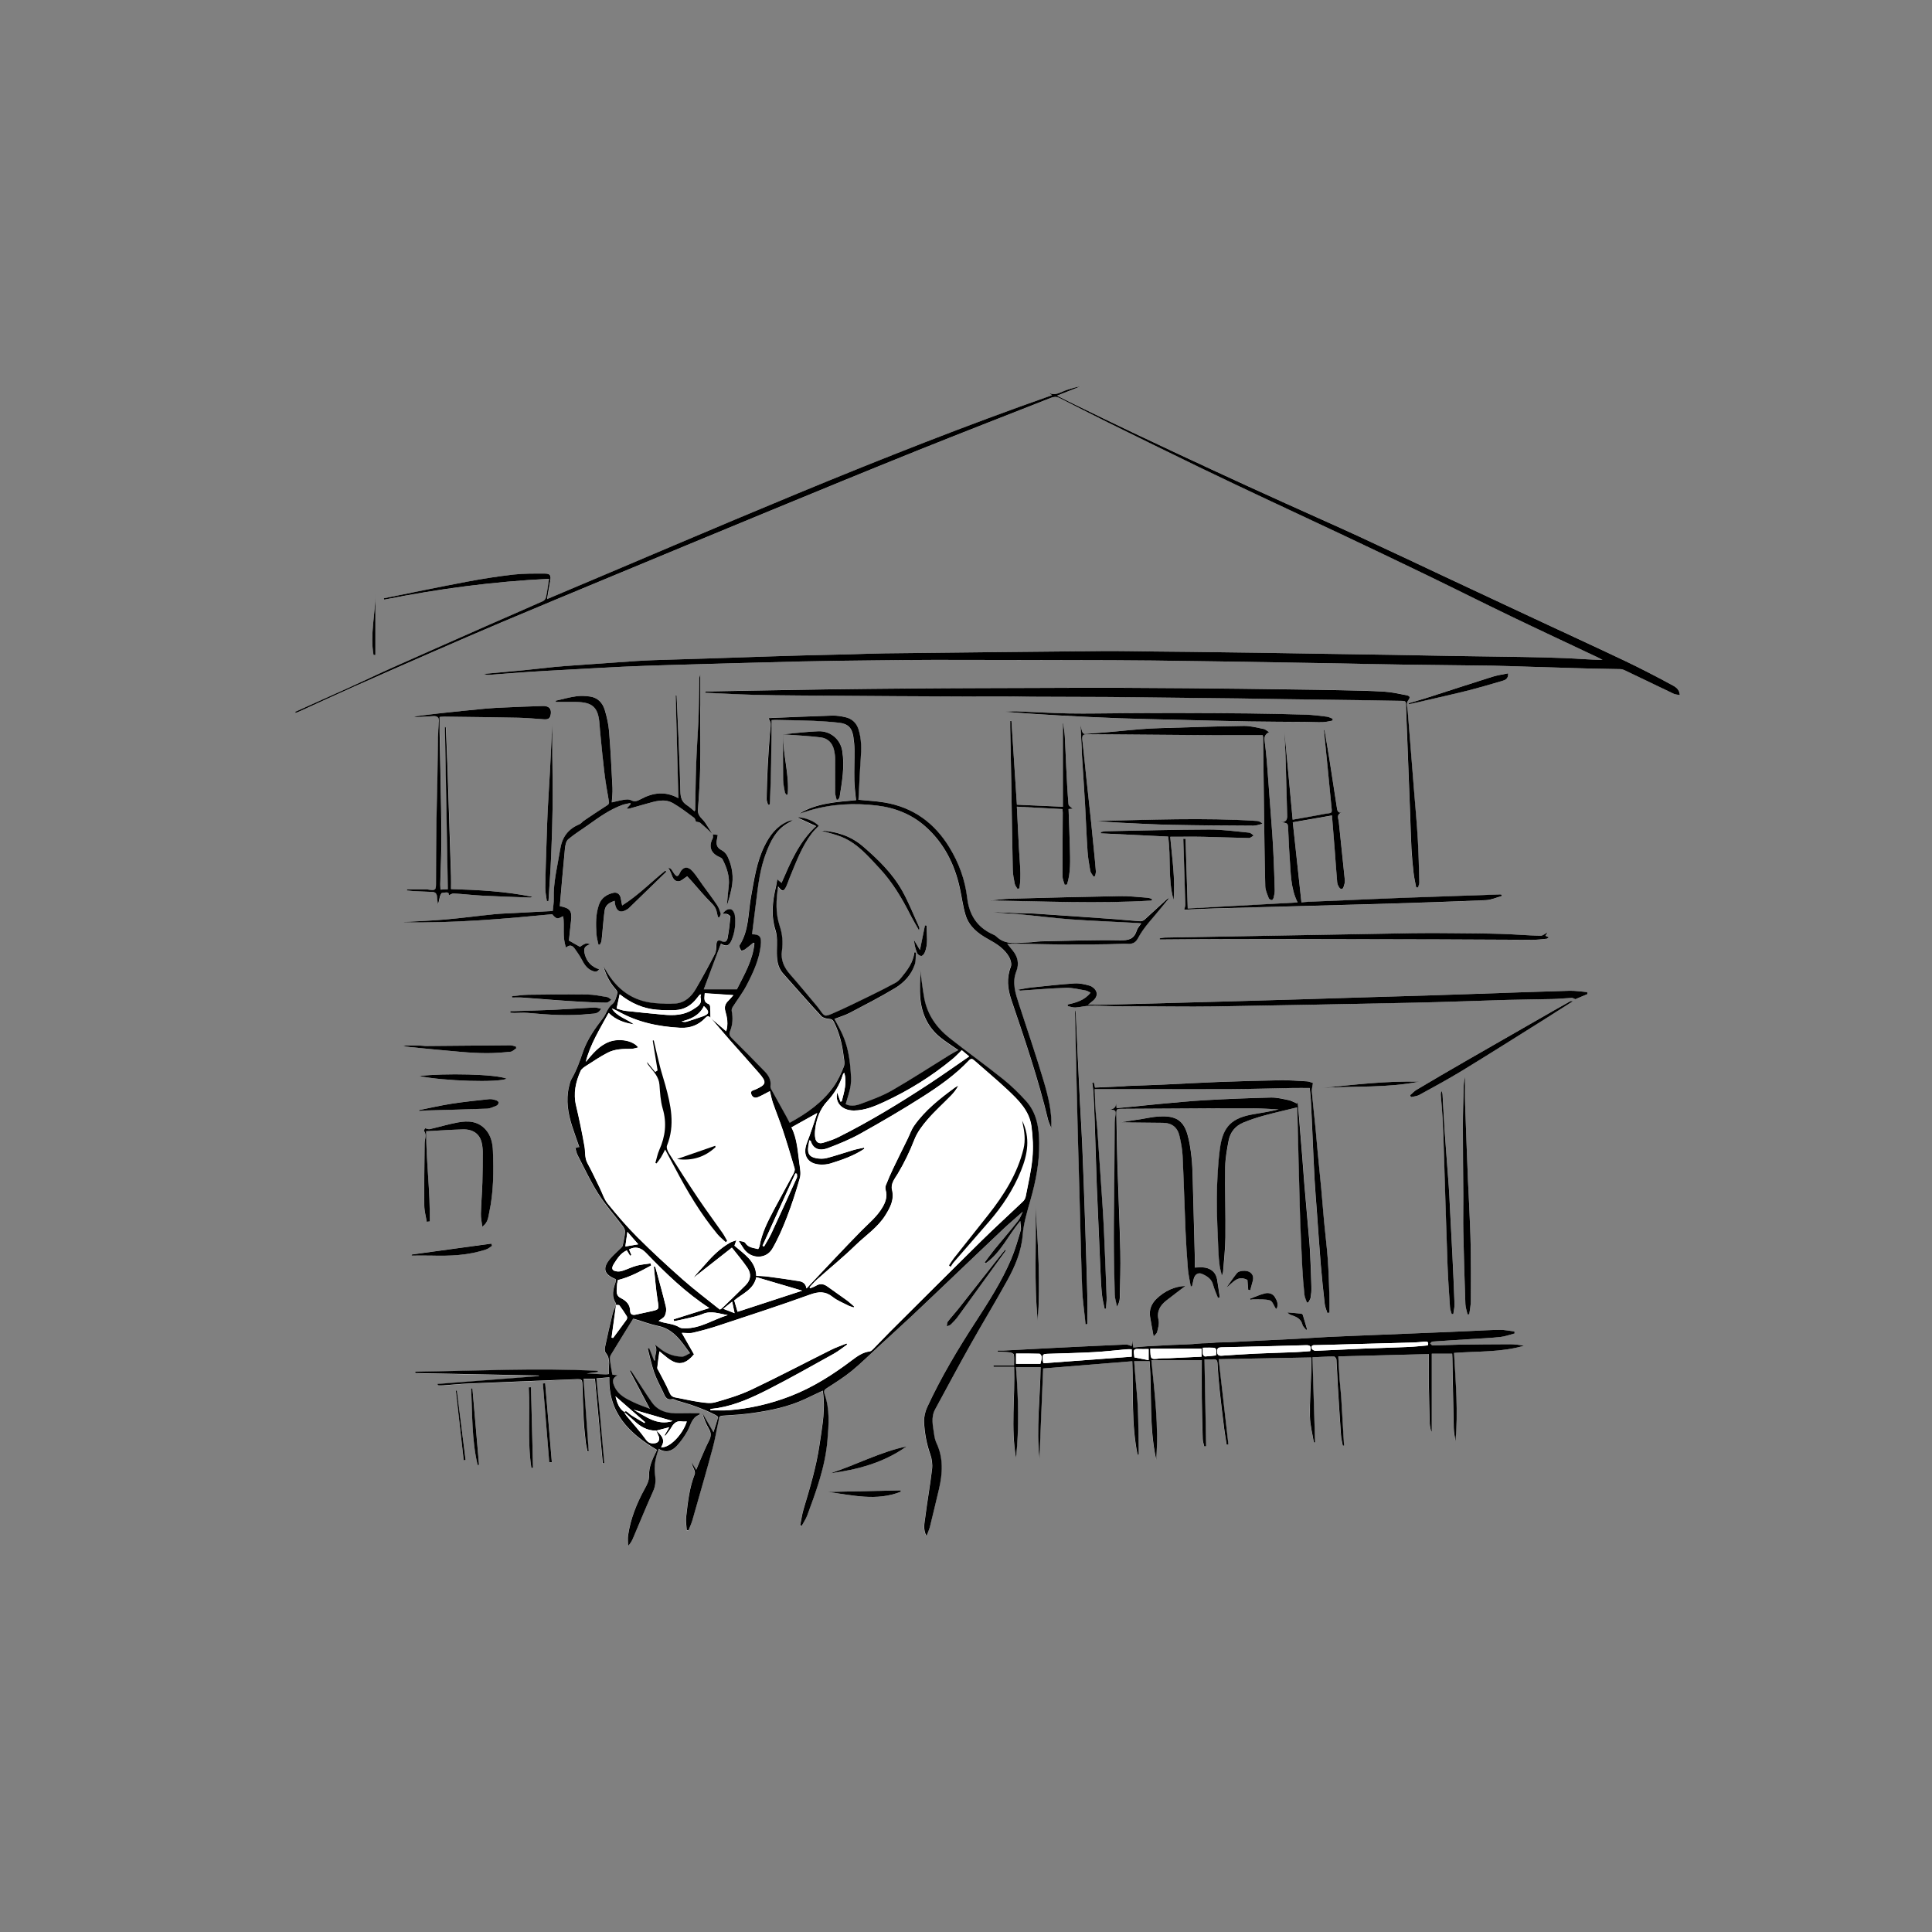 <?xml version="1.0" encoding="UTF-8"?>
<svg id="Layer_1" data-name="Layer 1" xmlns="http://www.w3.org/2000/svg" viewBox="0 0 595.28 595.28">
  <rect x="0" y="0" width="595.28" height="595.28" fill="#808080" stroke="none"/>
  <defs>
    <style>
      .cls-1 {
        fill: #000;
      }

      .cls-1, .cls-2 {
        stroke-width: 0px;
      }

      .cls-2 {
        fill: #fff;
      }
    </style>
  </defs>
  <path class="cls-2" d="M219.63,257.01c0,.45.15.98-.04,1.33-1.33,2.48-.56,4.6,2.11,5.73.36.15.78.39.94.71,1.32,2.6,2.25,5.3,1.88,8.3-.24,1.99-.38,3.99-.56,5.98.6-1.75,1.06-3.54,1.44-5.34.72-3.44.25-6.78-1.27-9.92-.37-.76-1.11-1.51-1.86-1.89-1.25-.63-1.61-1.54-1.45-2.79.08-.62.22-1.23.34-1.86-.62-.08-1.09-.15-1.57-.21-.77-1.21-1.52-2.43-2.32-3.61-.84-1.24-2.35-2-2.21-3.91.33-4.53.62-9.07.7-13.61.11-5.71,0-11.43-.02-17.14,0-.5.07-1.01.07-1.51,0-3.16,0-6.32,0-9.47-.17.38-.31.79-.32,1.21-.07,2.8-.1,5.61-.15,8.41-.03,1.61-.06,3.22-.14,4.83-.22,4.54-.53,9.07-.7,13.61-.16,4.55-.19,9.1-.28,13.65,0,.15-.12.3-.2.47-.82-.67-1.52-1.35-2.33-1.87-1.6-1.03-1.99-2.32-2.04-4.29-.23-9.84-.74-19.67-1.16-29.5,0-.03-.12-.05-.29-.1.28,10.56.55,21.09.83,31.71-4.02-2.25-7.88-1.73-11.65.34-.98.54-1.8.88-2.92.28-.55-.3-1.36-.26-2.02-.16-1.33.21-2.64.56-3.93.84.08-1.48.29-2.94.22-4.39-.29-5.84-.58-11.68-1.05-17.5-.18-2.22-.69-4.45-1.33-6.59-.66-2.19-2.16-3.8-4.55-4.14-1.39-.2-2.86-.27-4.25-.07-2.13.31-4.22.9-6.32,1.36.02.13.04.26.05.39,2.05,0,4.09,0,6.14,0,5.21.02,6.95,1.66,7.31,6.83.09,1.33.21,2.66.35,3.98.36,3.56.68,7.13,1.12,10.68.38,3.04.85,6.08,1.42,9.09.15.8-.13,1.01-.69,1.36-2.36,1.51-4.68,3.08-7.01,4.64-.49.33-.87.89-1.39,1.11-3.5,1.45-5.33,3.99-5.93,7.78-.8,5.03-2.12,9.97-1.96,15.13.04,1.26-.2,2.53-.32,3.81-4.05.21-8.04.42-12.03.63-1.97.11-3.95.15-5.91.35-5.01.51-10,1.18-15.02,1.62-4.21.37-8.43.52-12.65.77-.15,0-.3.07-.45.1,15.45.31,30.77-1.04,45.91-2.48.43.52.94,1.15,1.54,1.25.54.09,1.19-.39,1.84-.64.47,3.16-.33,6.43.88,9.68,1.14-1.07,2-.63,2.69.35.7,1,1.42,2,2,3.07.79,1.48,1.58,2.94,3.21,3.65.79.35,1.65.6,2.28-.4-2.27-.75-3.74-2.23-4.37-4.48-.55-1.94-.13-2.68,1.68-3.24-.5-.14-1.06-.34-1.51-.19-.65.22-1.21.69-1.7.99-.75-.43-1.95-1.11-3.4-1.92.18-1.73.38-3.87.64-6.01.38-3.09-.24-4.01-3.45-4.6.51-5.87.99-11.76,1.57-17.65.1-1.03.33-2.36,1.02-2.95,1.95-1.67,4.17-3.01,6.27-4.5,3.26-2.34,6.54-4.66,10.34-6.06.81-.3,1.69-.41,2.53-.61.04.1.07.21.11.31-.38.42-.75.84-1.25,1.39.36.03.54.09.7.05,1.77-.49,3.52-1.02,5.29-1.5,2.75-.75,5.58-1.76,8.3-.21,2.26,1.29,4.35,2.91,6.45,4.47.4.3.5,1.01.61,1.24.54.13,1.03.1,1.3.33,1.33,1.13,2.6,2.33,3.9,3.5ZM189.8,402.07c-.37.93-.86,1.84-1.1,2.81-.83,3.39-1.6,6.8-2.32,10.22-.12.58-.1,1.43.24,1.84,1.68,2.02.68,4.29.98,6.49-.47.06-.74.14-1.01.13-1.93-.09-3.85-.2-5.87-.3,1.21-.16,2.32-.3,3.44-.45,0-.12-.02-.24-.02-.36-18.75-.96-37.5,0-56.25.26,0,.14,0,.28,0,.42,12.69.25,25.38.5,38.08.75,0,.06,0,.12-.01.18-10.4.81-20.79,1.62-31.19,2.42.01.15.02.29.03.44.55,0,1.1.03,1.65,0,2.55-.18,5.1-.46,7.65-.56,11.1-.47,22.19-.89,33.29-1.34,1.8-.07,1.96.06,2.02,1.79.12,3.54.21,7.09.39,10.63.12,2.29.36,4.57.61,6.85.11,1.01.37,2,.56,2.99.12-.02.25-.04.37-.06-.53-7.44-1.06-14.88-1.6-22.37h3.52c.82,8.79,1.63,17.44,2.43,26.08.15-.01.3-.03.45-.04-.38-4.31-.74-8.62-1.14-12.92-.4-4.37-.84-8.73-1.27-13.21,1.23-.1,2.48-.21,3.97-.34-.34,10.94,6.08,17.29,14.68,22.38-.04.08-.17.42-.34.75-1.16,2.27-2.18,4.61-2.11,7.2.04,1.59-.64,2.81-1.36,4.11-2.46,4.47-4.34,9.17-5.09,14.25-.16,1.08-.02,2.2-.02,3.31.71-.74,1.16-1.53,1.52-2.36,2.06-4.82,4.03-9.69,6.19-14.47.77-1.7.88-3.32.61-5.09-.4-2.73.18-5.32,1.14-8.03,2.25,1.42,4.08.68,5.52-.86,1.27-1.35,2.35-2.92,3.28-4.53,1.04-1.8,1.27-4.13,3.57-5.05.1-.04.15-.21.34-.5-2.18,0-4.22-.05-6.26.01-3.38.1-6.52-.45-8.6-3.44-2.05-2.94-3.95-5.99-5.92-8.99-.19-.29-.42-.55-.62-.82-.07.06-.14.12-.21.19,2.06,3.89,4.11,7.77,6.16,11.65-1.65-.65-3.44-1.23-5.12-2.05-2.26-1.1-4.56-2.17-5.74-4.71-.81-1.75-.74-2.64.94-3.55-.6-.07-1.12-.13-1.64-.19-.26-1.59-.56-3.11-.75-4.65-.06-.46.05-1.04.29-1.44,2.24-3.69,4.52-7.36,6.87-11.15.04,0,.31.03.56.11,2.37.71,4.7,1.6,7.12,2.09,4.82.98,7.13,4.7,9.84,8.42-.92.41-1.7,1.07-2.48,1.06-2.6-.04-4.95-.94-6.96-2.65-.47-.4-.99-.73-1.49-1.09,1.31,1.77-.17,3.36.21,4.89l-.34.04c-.5-1.26-1-2.52-1.51-3.78-.14.05-.28.1-.43.15.64,2.43,1.13,4.9,1.96,7.27.72,2.08,1.78,4.04,2.74,6.03.56,1.18.9,2.65,2.82,2.22.46-.1,1.03.32,1.56.48,1.41.42,2.84.79,4.23,1.27,1.5.51,2.98,1.08,4.44,1.68,1.06.43,2.09.94,3.1,1.46.32.16.84.55.8.71-.39,1.46-.89,2.9-1.43,4.61-1.28-2.21-2.34-4.04-3.4-5.87.49,1.69,1.11,3.32,2,4.79.79,1.31.72,2.39.03,3.71-1.06,2.04-1.91,4.19-2.84,6.3-.36.81-.68,1.64-1.1,2.67-.57-.92-.99-1.6-1.42-2.28.12.84.54,1.51.81,2.23.17.43.29,1.02.14,1.42-1.65,4.21-2.12,8.65-2.62,13.08-.15,1.34.1,2.73.17,4.09.18.02.36.03.55.05.4-1.01.88-1.99,1.18-3.03,2.13-7.44,4.26-14.87,6.29-22.33.74-2.74,1.16-5.57,1.8-8.34.14-.6-.11-1.51,1.1-1.58,3.17-.2,6.34-.4,9.48-.85,5.52-.78,10.96-1.93,16.06-4.29,1.78-.82,3.54-1.68,5.47-2.59.11,1,.23,1.81.28,2.62.28,4.77-.62,9.43-1.3,14.12-.99,6.77-2.95,13.29-4.91,19.81-.49,1.62-.7,3.32-1.04,4.98.15.05.31.1.46.15.57-1.06,1.29-2.08,1.7-3.2,2.78-7.5,5.53-14.98,6.23-23.08.42-4.9.79-9.7-.9-14.41-.35-.99.04-1.31.81-1.81,2.58-1.67,5.21-3.32,7.59-5.26,2.88-2.35,5.53-5,8.27-7.52,3.36-3.08,6.74-6.14,10.06-9.25,3.9-3.65,7.76-7.35,11.63-11.04,5.57-5.3,11.13-10.63,16.73-15.91,2-1.89,4.11-3.66,6-5.33-.37.74-.74,1.94-1.47,2.85-2.33,2.96-4.81,5.81-7.19,8.73-1.08,1.32-2.06,2.71-3.09,4.07.11.08.22.16.33.24,4.68-3.29,6.93-8.62,10.65-13.03.06,1.18.35,2.14.12,2.95-.88,3-1.73,6.03-2.96,8.9-2.91,6.81-6.89,13.03-10.91,19.22-5.5,8.47-10.69,17.13-14.93,26.32-.63,1.37-1.03,3.01-.96,4.5.14,3.4.75,6.74,1.91,9.99.51,1.42.73,3.09.55,4.59-.58,4.97-1.48,9.9-2.1,14.86-.22,1.8-.73,3.68.38,5.74.41-1.07.84-1.92,1.06-2.83.96-3.84,1.87-7.69,2.77-11.53,1.14-4.84,1.45-9.63-.76-14.3-.39-.82-.59-1.76-.71-2.66-.35-2.58-1.08-5.18.3-7.7,3.62-6.63,7.17-13.3,10.86-19.89,3.74-6.67,7.71-13.21,11.41-19.9,2.39-4.33,4.31-8.91,4.71-13.91.3-3.76,1.4-7.29,2.42-10.87,1.63-5.72,2.75-11.52,2.67-17.52-.06-4.72-.76-9.26-4.03-12.89-2.18-2.42-4.54-4.73-7.08-6.76-5.42-4.34-11.07-8.39-16.52-12.69-3.98-3.14-6.82-7.13-7.77-12.21-.53-2.82-.83-5.69-1.26-8.75,0,3.11-.23,6.03.05,8.89.46,4.69,2.37,8.8,6.09,11.84,1.76,1.44,3.71,2.64,5.6,3.96-.87.48-1.81.96-2.7,1.51-5.92,3.66-11.74,7.48-17.78,10.93-3.05,1.75-6.43,2.95-9.75,4.18-1.5.56-3.21.72-4.47.02.56-2.02,1.26-3.87,1.53-5.78.24-1.65.07-3.38-.06-5.06-.29-3.72-.98-7.37-2.54-10.79-.72-1.58-1.6-3.09-2.4-4.62,1.65-.64,3.26-1.11,4.72-1.87,4.69-2.46,9.42-4.89,13.95-7.62,2.78-1.67,5.03-4.1,6.09-7.29.37-1.13.24-2.42.34-3.64-.16-.02-.32-.04-.48-.06-.37,3.14-2.19,5.5-4.09,7.81-.48.59-1.05,1.17-1.71,1.53-2.51,1.36-5.06,2.66-7.63,3.91-3.98,1.93-7.93,3.91-11.99,5.65-2.24.96-2.33.76-3.71-1.21-.24-.34-.49-.67-.75-.99-2.78-3.31-5.51-6.67-8.38-9.91-1.87-2.12-2.95-4.44-2.54-7.3.37-2.61.14-5.19-.68-7.63-1.36-4.06-1.1-8.11-.49-12.21,1.31,1.76,1.74,1.71,2.67-.37.32-.71.53-1.47.83-2.2,1.98-4.76,3.73-9.64,6.9-13.8.61-.8,1.37-1.48,2.11-2.26-1.1-1.35-4.34-2.77-6.53-2.59,1.84.85,3.61,1.67,5.73,2.65-5.36,4.96-7.92,11.24-10.66,17.5-.5-.41-.84-.69-1.31-1.08-.09.48-.15.83-.22,1.17-.07.36-.11.73-.19,1.08-1.07,4.47-1.56,8.89-.12,13.45.6,1.89.42,4.07.4,6.12-.03,2.59.09,5.09,1.92,7.15,3.91,4.4,7.8,8.82,11.79,13.15.51.55,1.54.77,2.35.83.81.06,1.2.33,1.55,1.03,1.63,3.25,2.5,6.71,2.94,10.29.14,1.13.47,2.41.09,3.39-.85,2.17-1.86,4.35-3.2,6.24-3.46,4.86-8.25,8.22-13.5,11.08-.35-.66-.7-1.35-1.07-2.02-1.56-2.81-3.13-5.61-4.68-8.42-.14-.26-.21-.63-.16-.93.25-1.83-.62-3.24-1.79-4.46-3.34-3.44-6.71-6.85-10.12-10.23-.68-.68-.91-1.25-.54-2.15.83-2,.91-4.08.51-6.21-.07-.37.06-.87.27-1.19,1.42-2.25,3.09-4.37,4.3-6.72,2.01-3.88,3.88-7.85,4.37-12.29.29-2.67-.24-3.42-2.68-3.46.43-3.41.87-6.81,1.28-10.23.6-5.02,1.22-10.04,3.04-14.82,1.38-3.61,3.01-7.04,6.56-9.1.53-.31,1.07-.6,1.61-.9-.61-.05-1.11.13-1.6.34-3.42,1.49-5.45,4.29-7.04,7.49-2.45,4.94-3.2,10.33-4.16,15.67-.92,5.06-.59,10.43-3.58,15.03-.19.29.27,1.07.56,1.53.06.1.8-.1,1.11-.32.91-.66,1.76-1.4,2.64-2.1.11.07.21.14.32.21-.51,5.31-3.22,9.79-5.4,14.16h-10.21c1.7-4.54,3.49-9.3,5.27-14.06,1.73.97,2.57.72,3.38-1.27.98-2.42,1.25-4.98.91-7.55-.08-.65-.62-1.6-1.14-1.75-.97-.28-1.86.33-2.65,1.37.67.03,1.15-.06,1.53.1.37.16.94.59.91.86-.21,2.18-.46,4.36-.87,6.51-.17.91-.74,1.55-1.92.93-.9-.48-1.45-.1-1.52,1.01-.06.99-.03,2.1-.47,2.95-1.88,3.64-3.84,7.25-5.9,10.79-1.39,2.39-3.37,4.26-6.27,4.49-2.09.17-4.23.03-6.33-.14-6.92-.57-11.78-4.28-15.15-10.18-.2-.36-.44-.7-.66-1.05.75,2.51,1.85,4.81,3.59,6.77.34.38.8,1.01.69,1.37-.37,1.2-.67,2.71-1.55,3.39-1.54,1.19-1.85,3-2.93,4.38-2.49,3.2-4.84,6.54-6.17,10.43-.97,2.83-1.95,5.64-3.47,8.25-.43.74-.62,1.63-.82,2.48-.97,4.17-.27,8.22,1.02,12.21.68,2.09,1.43,4.16,2.18,6.32-.43.1-.77.18-1.22.29.23.75.34,1.5.67,2.14,2.08,4,3.98,8.12,6.39,11.92,2.24,3.52,5.05,6.66,7.57,10.01.38.5.74,1.22.69,1.8-.11,1.41-.44,2.8-.73,4.18-.06.27-.3.54-.51.75-1.1,1.1-2.32,2.09-3.32,3.28-2.49,2.94-1.99,4.79,1.55,6.27.07.03.12.13.2.23-.03.2-.02.44-.09.66-.77,2.21-1.41,4.42.07,6.61.08.12,0,.36-.01.54,0,0,.04-.05.04-.05ZM91,219.3c.04.12.09.24.13.36.36-.14.74-.26,1.09-.42,5.63-2.56,11.23-5.15,16.88-7.67,8.12-3.62,16.26-7.19,24.41-10.75,6.98-3.04,13.95-6.08,20.97-9.04,10.9-4.6,21.82-9.13,32.75-13.67,16.41-6.81,32.81-13.64,49.24-20.4,15.29-6.3,30.57-12.59,45.91-18.76,13.78-5.54,27.63-10.9,41.44-16.35.89-.35,1.72-.46,2.61,0,4.94,2.51,9.87,5.04,14.84,7.5,9.43,4.66,18.86,9.3,28.32,13.88,7.23,3.5,14.51,6.92,21.78,10.35,7.23,3.41,14.49,6.76,21.71,10.18,8.93,4.23,17.85,8.47,26.74,12.77,8.56,4.14,17.05,8.42,25.61,12.54,9.02,4.34,18.1,8.57,27.15,12.85.42.2.82.44,1.23.67-3.88-.07-7.67-.4-11.46-.56-4.42-.19-8.84-.27-13.26-.35-7.42-.13-14.84-.21-22.26-.33-5.99-.1-11.98-.23-17.97-.33-7.19-.12-14.37-.22-21.56-.33-6.4-.1-12.8-.21-19.2-.31-7.14-.1-14.28-.19-21.42-.28-3.68-.05-7.37-.07-11.05-.11-5.39-.05-10.79-.17-16.18-.13-22.24.2-44.47.45-66.7.7-3.54.04-7.09.2-10.63.29-4.79.12-9.58.22-14.38.34-3.13.08-6.26.18-9.39.28-6.45.21-12.89.44-19.33.64-5.8.19-11.6.35-17.41.54-1.89.06-3.77.15-5.65.28-6.05.41-12.1.85-18.15,1.28-2.33.17-4.67.33-7,.55-3.09.3-6.18.69-9.27.99-4.13.4-8.27.76-12.41,1.14.64.28,1.26.32,1.88.28,3.98-.29,7.96-.62,11.94-.89,3.4-.23,6.8-.4,10.2-.59,6.25-.34,12.51-.71,18.76-1.01,4.56-.22,9.12-.37,13.68-.5,13.69-.39,27.38-.79,41.08-1.12,7.38-.18,14.75-.24,22.13-.33,6.41-.08,12.83-.17,19.24-.16,18.36.01,36.72.06,55.07.11,4.05,0,8.11.04,12.16.09,6.86.08,13.73.18,20.59.28,6.03.09,12.07.19,18.1.29,6.45.11,12.9.22,19.35.33,6.64.12,13.27.27,19.91.37,8.94.13,17.89.19,26.83.32,3.77.06,7.55.21,11.32.33,6.25.19,12.5.39,18.76.56,3.08.08,6.16.09,9.25.17.44.01.89.18,1.29.37,5.02,2.4,10.02,4.83,15.04,7.21.55.26,1.22.27,1.92.41-.14-2.02-1.61-2.66-2.78-3.29-4.65-2.51-9.34-4.95-14.11-7.22-9.25-4.4-18.57-8.67-27.85-13-9.32-4.36-18.64-8.73-27.96-13.09-8.73-4.09-17.45-8.24-26.21-12.28-7.51-3.46-15.08-6.79-22.61-10.2-7.68-3.49-15.36-6.99-23.02-10.53-8.03-3.72-16.04-7.47-24.04-11.27-6.09-2.89-12.14-5.86-18.21-8.81-1.61-.78-3.2-1.61-5.1-2.56,2.62-1.04,4.91-1.94,7.2-2.84-1.48.16-2.84.64-4.22,1.08-1.81.58-3.51,2.01-5.59.81.31.24.62.48,1.05.81-52.85,18.53-103.91,41.09-155.59,62.82.35-2.02.63-3.72.95-5.42.36-1.85.07-2.44-1.63-2.44-3.22,0-6.46-.06-9.64.3-4.76.53-9.5,1.28-14.21,2.17-8.59,1.62-17.15,3.41-25.72,5.13.03.14.05.29.08.43,16.8-3.36,33.74-5.59,50.79-6.42-.31,1.93-.57,3.82-.94,5.69-.09.44-.5.99-.91,1.17-5.48,2.44-11,4.81-16.49,7.24-9.99,4.41-19.97,8.82-29.94,13.27-4.44,1.98-8.82,4.09-13.25,6.1-5.54,2.52-11.1,5-16.65,7.49ZM348.67,414.77c-.63-.19-1.2-.52-1.75-.5-7.31.31-14.62.67-21.92,1.03-5.24.26-10.48.55-15.72.82-.63.03-1.27,0-1.9,0,0,.12,0,.23.01.35,1.23.06,2.47.06,3.69.21.46.06,1.22.39,1.27.68.16,1.01.06,2.06.06,3.37h-6.36c0,.14.01.27.02.41h6.37c.32,9.45-1.05,18.81.58,28.09,1-9.34.71-18.68-.01-27.99h7.59c-.14,9.55-1.38,18.93-.37,28.35.39-9.39.77-18.78,1.15-27.94,9.24-.75,18.29-1.48,27.47-2.23.37,9.72-.36,19.33,1.64,28.9.24-.2.35-.26.35-.31-.08-4.68-.09-9.37-.28-14.05-.14-3.34-.51-6.68-.78-10.02-.12-1.44-.23-2.89-.36-4.53h4.77c.74,10.03-.2,20.27,2.02,30.29.82-10.18-.48-20.27-1.48-30.6h15.53c0,3.83-.04,7.65,0,11.47.05,4.27.15,8.55.29,12.82.02.76.31,1.52.47,2.28.19-.02.38-.04.57-.06-.17-8.86-.33-17.72-.5-26.77.83,0,1.75.06,2.65-.01,1.04-.08,1.32.33,1.37,1.34.13,2.66.35,5.32.63,7.97.43,4.02.92,8.03,1.42,12.04.21,1.66.5,3.31.76,4.96l.54-.08c-.99-8.69-1.98-17.39-3-26.27,9.49-.18,18.91-.36,28.53-.54,0,1.5.03,2.74,0,3.98-.15,4.73-.5,9.45-.41,14.17.05,2.69.79,5.37,1.21,8.06.12-.02.25-.04.37-.05-.27-8.68-.53-17.37-.8-26.21,2.24-.1,4.43-.22,6.63-.24.26,0,.73.61.76.96.18,2.57.24,5.15.4,7.73.31,5.19.63,10.37,1,15.55.08,1.09.37,2.17.56,3.26.13-.02.25-.04.38-.06-.29-5.05-.57-10.09-.89-15.14-.11-1.69-.34-3.37-.46-5.07-.16-2.37-.28-4.75-.42-7.26,9.31-.24,18.45-.48,27.9-.72,0,3.19-.04,6.27,0,9.35.06,4.04.16,8.09.29,12.13.03.8.27,1.59.41,2.38.07-.02.13-.04.2-.06v-23.92h6.29c.02.39.05.89.06,1.38.14,7.18.25,14.37.43,21.55.03,1.38.35,2.76.53,4.14.84-9.11.07-18.18-.45-27.3,7.34-.57,14.56-.16,21.52-2.2-1.41-.31-2.81-.49-4.2-.48-5.34.01-10.69.06-16.03.14-2.63.04-5.25.19-7.88.24-.26,0-.52-.42-.78-.64.24-.19.48-.54.73-.56,3.9-.28,7.8-.51,11.7-.76,3.07-.2,6.15-.32,9.21-.65,1.48-.16,2.93-.71,4.39-1.09-.02-.2-.03-.41-.05-.61-1.48-.18-2.95-.51-4.43-.5-3.13.03-6.26.23-9.39.37-3.91.17-7.82.34-11.74.5-6.49.27-12.98.52-19.47.79-4.28.18-8.56.34-12.84.55-3.08.15-6.15.39-9.22.55-5.47.29-10.94.54-16.42.81-1.61.08-3.21.19-4.82.26-1.57.07-3.15-.02-4.7.17-1.4.17-2.79.06-4.19.22-2.69.3-5.42.3-8.13.43-2.67.13-5.33.26-7.99.42-1.36.08-2.71.23-4.1.36-.11-.7-.18-1.15-.32-2.02-.1.89-.16,1.37-.19,1.61ZM436.34,273.4c.19,0,.38,0,.57,0,.13-.51.39-1.01.38-1.52-.12-4.47-.2-8.93-.47-13.39-.31-5.13-.79-10.25-1.19-15.37-.21-2.7-.43-5.4-.64-8.11-.42-5.26-.83-10.52-1.26-15.78-.06-.77-.23-1.54-.25-2.31,0-.36.12-.8.34-1.08.75-.98.69-1.42-.57-1.67-2.24-.46-4.51-.95-6.78-1.08-4.45-.27-8.91-.34-13.36-.44-4.92-.11-9.84-.17-14.77-.24-5.34-.08-10.68-.15-16.02-.21-5.48-.06-10.96-.12-16.44-.17-7.05-.06-14.1-.1-21.15-.13-4.19-.02-8.38,0-12.57,0-4.75,0-9.5.03-14.24.05-5.49.02-10.97.02-16.46.05-6.73.03-13.46.05-20.19.11-8.86.07-17.71.15-26.57.28-11.63.17-23.25.4-34.88.6-.85.01-1.69,0-2.54,0,0,.15,0,.29,0,.44,4.79.21,9.58.48,14.38.62,4.84.14,9.67.18,14.51.22,10,.09,20.01.15,30.01.21,7.05.04,14.09.08,21.14.1,4.79.01,9.58-.02,14.38-.02,2.07,0,4.14.08,6.21.09,7.65.03,15.3.04,22.95.08,5.44.03,10.87.11,16.31.17,8.2.09,16.39.18,24.59.28,4.6.06,9.2.16,13.81.22,7.64.11,15.28.19,22.92.3,4.55.06,9.11.17,13.66.23.66,0,1.01.16,1.03.92.07,2.66.19,5.32.29,7.99.33,8.47.65,16.94.98,25.41.14,3.73.22,7.46.42,11.18.13,2.52.37,5.04.66,7.55.17,1.48.52,2.94.79,4.4ZM264.45,246.42c.11-2.02.2-3.85.3-5.67.13-2.34.22-4.68.4-7.02.23-3.04.26-6.07-.68-9.02-.64-2.01-2.03-3.3-4.06-3.76-1.33-.3-2.73-.52-4.08-.48-6.63.21-13.25.51-19.6.77.24.58.66,1.13.68,1.69.04,1.04-.16,2.09-.24,3.14-.23,3.29-.5,6.59-.67,9.88-.17,3.4-.27,6.8-.34,10.2-.01.58.28,1.16.42,1.74.18-.02.35-.03.53-.05.49-8.62.49-17.27.57-25.98.47-.03.83-.07,1.19-.06,3.91.08,7.82.13,11.72.28,2.62.1,5.24.29,7.84.58,2.76.31,4,1.55,4.44,4.27.21,1.31.34,2.65.35,3.98.03,3.18-.11,6.36-.04,9.54.04,1.96.34,3.91.53,6.08-6.08.57-12.17.88-17.51,4.15,1.05-.27,2.08-.65,3.12-.96,6.85-2.04,13.85-2.38,20.89-1.53,5.56.67,10.66,2.71,14.87,6.45,5.7,5.07,9,11.57,10.61,18.97.6,2.74.94,5.55,1.74,8.22,1.07,3.57,3.82,5.75,6.97,7.49,2.52,1.38,4.98,2.91,6.45,5.47.5.87.88,2.24.55,3.08-1.35,3.44-.99,6.77.14,10.11,4.14,12.2,8.31,24.39,11.32,36.94.22.91.67,1.77,1.01,2.65.26-5.07-.99-9.85-2.36-14.53-2.33-7.94-5.05-15.77-7.6-23.65-1.06-3.29-2.2-6.6-.83-10.08.95-2.41.47-4.51-1.09-6.46-.51-.63-1.03-1.25-1.68-2.05.64-.04,1.08-.09,1.52-.08,2.9.04,5.8.11,8.7.16,2.35.04,4.69.11,7.04.1,6.18-.02,12.36.06,18.53-.22,1.44-.07,3.26.66,4.53-1.79,1.78-3.4,4.67-6.23,7.09-9.29.75-.95,1.53-1.87,2.37-2.9-.24.02-.35,0-.39.04-2.37,2.18-4.72,4.39-7.12,6.54-.33.3-.91.5-1.36.47-2.51-.17-5.02-.44-7.53-.63-3.84-.29-7.69-.55-11.54-.81-4.44-.31-8.88-.63-13.32-.91-1.7-.11-3.4-.08-5.1-.15-2.69-.11-5.39-.24-8.08-.36,2.71.42,5.45.45,8.16.69,5.34.48,10.66,1.2,16.01,1.59,6.87.5,13.76.76,20.64,1.12.34.02.67.06,1.13.11-.54.83-1.16,1.46-1.4,2.22-.84,2.66-2.51,3.06-5.2,3.01-8.11-.15-16.24.16-24.36.32-1.24.02-2.47.28-3.71.31-3.47.08-7.11,1.01-10.05-1.87-.32-.31-.77-.5-1.19-.69-4.75-2.19-7.12-6-7.72-11.11-.66-5.61-2.55-10.8-5.5-15.62-4.64-7.57-11.22-12.35-20.03-13.82-2.65-.44-5.36-.56-8.03-.83ZM342.03,341.82c1.76.16,1.94.4,1.65,2.06-.12.67-.19,1.36-.19,2.05-.05,5.62-.07,11.24-.11,16.86-.05,6.26-.18,12.53-.16,18.79.01,5.77.13,11.53.29,17.3.03,1.25.45,2.48.7,3.72.49-.9.82-1.77.84-2.65.11-4.78.28-9.57.17-14.35-.21-8.98-.62-17.96-.9-26.94-.16-5.07-.21-10.15-.31-15.22-.03-1.77.03-1.81,1.87-1.81,7-.03,14.01-.08,21.01-.12,6.32-.03,12.63-.09,18.95-.06,2.72.01,5.44.23,8.17.36-2.47.59-4.94,1.04-7.42,1.43-6.9,1.09-9.76,3.69-10.68,10.64-.66,5-.9,10.07-.95,15.12-.06,5.53.28,11.06.48,16.58.05,1.47.19,2.94.38,4.4.12.89.4,1.77.7,3.03.21-.63.33-.84.35-1.06.26-3.57.69-7.14.73-10.72.08-7.24-.16-14.49-.06-21.73.04-2.68.54-5.38,1.04-8.03.5-2.65,2.1-4.63,4.62-5.64,2.04-.82,4.15-1.53,6.28-2.11,3.37-.92,6.79-1.69,10.31-2.55,0,.51-.01,1.1,0,1.69.24,9.86.45,19.73.74,29.59.18,5.98.46,11.97.75,17.95.14,2.85.38,5.69.67,8.52.08.81.51,1.59.77,2.39.14,0,.27,0,.41,0,.25-.51.64-.99.73-1.53.17-1.04.27-2.1.24-3.15-.11-3.73-.23-7.46-.44-11.19-.15-2.7-.43-5.4-.66-8.1-.36-4.24-.75-8.49-1.1-12.73-.24-2.83-.42-5.67-.65-8.51-.43-5.4-.88-10.8-1.33-16.2,0-.12-.03-.24-.06-.43-.1.28-.17.48-.2.55-.84-.36-1.63-.87-2.48-1.04-1.84-.38-3.72-.86-5.57-.82-6.72.15-13.44.43-20.15.81-4.67.26-9.33.74-13.99,1.15-2.79.25-5.57.56-8.36.84-1.66.16-3.33.3-5.03.46-.07-.82-.13-1.42-.18-2.01.1,1.35-.29,2.28-1.84,2.4ZM337.28,335.56c5.39,0,10.59,0,15.79,0,8.85,0,17.7.05,26.54,0,6.23-.04,12.45-.23,18.68-.34,1.73-.03,3.46,0,5.23,0,.11,1.11.28,2.29.34,3.48.18,3.22.31,6.44.46,9.66.23,5.06.44,10.11.71,15.17.18,3.26.46,6.51.7,9.76.39,5.4.74,10.8,1.19,16.2.34,4.12.78,8.23,1.24,12.33.11.93.53,1.82.8,2.72.21-.04.42-.07.63-.11,0-1.67.05-3.35,0-5.02-.13-3.78-.22-7.56-.49-11.32-.28-3.88-.77-7.75-1.14-11.63-.32-3.42-.57-6.85-.89-10.28-.36-3.88-.76-7.75-1.13-11.62-.22-2.33-.4-4.67-.63-7-.37-3.74-.8-7.48-1.13-11.23-.07-.76.19-1.55.34-2.64-.47-.14-1.15-.47-1.85-.52-2.75-.17-5.51-.38-8.26-.33-6.45.1-12.9.3-19.34.54-5.56.21-11.12.54-16.69.79-3.77.17-7.55.28-11.32.43-.23,0-.46.07-.68.08-3.01.14-6.03.27-9.01.41-.15-.66-.26-1.14-.37-1.61-.16.03-.32.07-.48.1.13,1.1.32,2.2.38,3.3.16,2.94.28,5.89.38,8.83.22,6.59.42,13.18.64,19.77.08,2.48.21,4.96.32,7.45.28,6.35.54,12.7.83,19.05.11,2.3.21,4.6.44,6.88.15,1.47.54,2.92.82,4.38.12,0,.25-.01.37-.02.09-1.15.3-2.3.25-3.45-.25-7.13-.54-14.26-.86-21.39-.15-3.35-.39-6.7-.61-10.05-.44-6.65-.89-13.3-1.36-19.95-.14-1.92-.41-3.83-.53-5.76-.15-2.28-.21-4.58-.33-7.07ZM328.96,309.51c.02.16.04.33.06.49.77.15,1.56.47,2.32.42,1.45-.08,2.89-.5,4.34-.53,2.39-.06,4.79.1,7.18.12,6.26.05,12.53.09,18.79.11,4.15.01,8.3.05,12.45-.02,20.61-.36,41.22-.73,61.83-1.16,9.54-.2,19.08-.6,28.62-.86,4.61-.13,9.23-.14,13.84-.26,1.98-.05,3.95-.27,5.93-.35.35-.01.72.25,1.08.4,1.21-.51,2.47-1.04,3.73-1.57-.02-.21-.05-.41-.07-.62-1.83-.14-3.67-.46-5.5-.41-9.95.28-19.89.65-29.83.99-4.74.16-9.49.32-14.23.47-7.51.23-15.01.44-22.52.67-5.44.16-10.87.35-16.31.51-7,.21-14.01.42-21.01.61-12.91.35-25.81.7-38.72,1.04-1.77.05-3.54,0-5.66,0,.63-.51.96-.8,1.31-1.06,1.01-.76,1.64-1.85,1.2-2.99-.3-.76-1.22-1.55-2.02-1.8-1.52-.46-3.17-.8-4.74-.7-4.44.28-8.87.79-13.3,1.26-1.24.13-2.47.41-4.03.67.45.2.57.3.68.29,4.72-.3,9.43-.73,14.16-.86,1.99-.06,4,.48,5.99.82.5.08.95.41,1.5.66-1.87,2.39-4.44,3.06-7.06,3.66ZM364.87,280.32c3.01-.13,6.31-.32,9.62-.41,16.97-.47,33.93-.9,50.9-1.39,10.83-.32,21.67-.68,32.49-1.15,1.64-.07,3.25-.83,4.87-1.27-.04-.14-.07-.27-.11-.41-.13-.03-.25-.09-.38-.08-9.94.34-19.89.67-29.83,1.04-5.89.22-11.78.49-17.67.74-3.91.16-7.82.31-11.73.49-.74.03-1.48.14-2.03.19-.9-8.35-1.78-16.49-2.66-24.69,4.11-.71,8-1.39,12.07-2.1.31,3.86.6,7.42.88,10.98.24,3.16.44,6.33.72,9.49.05.57.28,1.19.6,1.66.46.67,1.07.82,1.39-.15.21-.65.45-1.35.38-2-.59-6.02-1.27-12.03-1.87-18.05-.1-.96-.83-2.2.83-2.8-1.17.11-1.29-.7-1.4-1.42-.75-4.8-1.46-9.6-2.22-14.4-.51-3.24-1.07-6.47-1.61-9.7-.16.12-.17.23-.16.34.41,4.11.83,8.21,1.23,12.32.39,3.98.75,7.96,1.16,11.93.08.77-.1,1.04-.91,1.13-1.45.16-2.89.5-4.33.76-2.19.39-4.38.78-6.8,1.21-.85-9.16-1.69-18.09-2.52-27.02.02,2.18.23,4.35.3,6.53.2,6.17.32,12.35.51,18.52.04,1.39.2,2.75-1.93,2.73,2.09.3,2.16.34,2.24,1.78.16,2.99.24,5.98.47,8.97.36,4.73.24,9.55,2.46,13.99-11.45.63-22.8,1.25-33.86,1.86-.22-7.23-.44-14.35-.67-21.47-.23,0-.46.01-.7.02.21,6.75.43,13.51.62,20.26.01.49-.21.99-.34,1.59ZM332.92,223.31c.12,2.34.25,4.68.36,7.02.03.55,0,1.11.04,1.66.33,5.32.7,10.64,1.01,15.97.28,4.78.45,9.56.76,14.34.13,2.01.47,4.02.84,6,.12.62.65,1.17.99,1.75.16-.04.33-.09.49-.13.09-.5.28-1.02.24-1.51-.15-2.06-.37-4.11-.57-6.17-.31-3.15-.61-6.3-.94-9.45-.45-4.24-.93-8.48-1.38-12.72-.42-3.97-.81-7.95-1.25-11.92-.18-1.56.06-1.94,1.61-1.94,3.64.01,7.27.05,10.91.08,9.31.07,18.61.16,27.92.22,4.56.03,9.13.01,13.69.01.49,0,.97,0,1.42,0,.08.35.13.48.13.62.08,6.96.16,13.93.25,20.89.11,8.35.2,16.7.41,25.05.03,1.23.63,2.46,1.07,3.65.11.29.61.56.95.59.18.01.51-.49.58-.8.17-.76.33-1.54.31-2.31-.08-3.41-.21-6.81-.36-10.22-.1-2.3-.22-4.59-.38-6.89-.4-5.59-.81-11.18-1.25-16.77-.31-3.89-.54-7.8-1.07-11.66-.19-1.35-.19-2.29,1.32-3.1-.71-.43-1.15-.88-1.66-.98-2.02-.39-4.07-.96-6.1-.93-8.62.12-17.24.42-25.85.68-2.07.06-4.14.17-6.2.34-4.9.41-9.79.99-14.69,1.26-3.05.17-2.84.85-3.6-2.64ZM135.77,274.1c-.04-.7-.09-1.19-.08-1.69.12-5.15.41-10.3.36-15.44-.1-10.42-.37-20.85-.56-31.27-.03-1.56,0-3.12,0-4.8.55-.04,1-.1,1.45-.09,7.59.1,15.18.17,22.77.33,2.66.06,5.32.32,7.98.49,1.41.09,1.93-.35,2.08-1.76.17-1.59-.66-2.4-2.56-2.34-3.87.12-7.73.28-11.6.45-2.02.09-4.04.18-6.06.37-4.57.43-9.13.9-13.69,1.39-2.73.3-5.46.67-8.19,1.01.38.18.75.2,1.11.18,1.61-.09,3.21-.21,4.82-.28,1.16-.05,1.81.38,1.68,1.71-.16,1.64-.25,3.3-.28,4.95-.1,4.74-.14,9.48-.22,14.22-.07,3.96-.22,7.91-.27,11.86-.07,6.26-.1,12.53-.13,18.79,0,2.05-.11,2.18-2.18,1.95-.18-.02-.36-.11-.54-.11-2.05,0-4.11,0-6.16,0,0,.12,0,.24-.01.35.71.07,1.41.17,2.12.21,1.88.09,3.76.16,5.65.24,1.04.04,1.39.66,1.45,1.61.04.72.16,1.43.25,2.15.38-.75.41-1.5.59-2.2.13-.48.51-1.28.72-1.27.81.06,2.14-.65,2.12.72.44-.17.95-.57,1.44-.54,2.93.18,5.85.52,8.79.67,4.91.25,9.83.41,14.75.59.25,0,.51-.14.77-.22-8.36-1.71-16.77-2.14-25.13-2.39,0-1.39.03-2.67,0-3.94-.35-10.96-.7-21.92-1.07-32.87-.14-4.27-.35-8.55-.52-12.82,0-.12-.05-.24-.08-.36-.07,0-.14,0-.21.01.3,16.63.6,33.25.9,50.03-.59.03-1.3.06-2.22.11ZM368.14,390.55c0-1.19.03-2.6,0-4.01-.2-7.83-.4-15.66-.63-23.49-.07-2.25-.12-4.51-.39-6.75-.28-2.32-.62-4.66-1.26-6.89-1.46-5.03-4.65-5.67-9.07-5.39-1.68.1-3.34.5-5.01.76-2.12.33-4.24.65-6.37.98,4.34.16,8.65.1,12.97.19,2.82.06,4.47,1.42,5.09,4.16.45,1.96.84,3.97.93,5.98.37,7.77.57,15.56.91,23.33.17,3.9.42,7.8.74,11.7.15,1.75.56,3.48.86,5.21.13,0,.26,0,.39.01.17-.77.33-1.55.53-2.32.36-1.38,1.37-2.04,2.57-1.52,1.53.67,2.91,1.52,3.4,3.36.36,1.37.98,2.68,1.49,4.01.19-.05.38-.1.57-.15-.27-1.82-.52-3.65-.82-5.47-.34-2.07-1.68-3.27-3.64-3.67-1.03-.21-2.14-.04-3.24-.04ZM327.49,248.56c-4.92-.22-9.56-.43-14.17-.63-.57-8.74-1.12-17.27-1.68-25.8-.13,0-.25.01-.38.02,0,.64-.01,1.28,0,1.92.11,5.81.24,11.63.34,17.44.15,8.81.26,17.61.45,26.42.03,1.46.32,2.92.61,4.36.11.55.55,1.04.84,1.56.2-.05.39-.09.59-.14.67-4.1.07-8.22-.14-12.34-.22-4.21-.42-8.41-.64-12.83,4.73.25,9.37.49,14.05.74.04.48.09.8.09,1.11-.03,6.54-.09,13.08-.07,19.62,0,.86.43,1.73.66,2.59.24-.02.48-.05.72-.07,1.2-3.72.97-7.6.88-11.45-.09-3.94-.26-7.87-.4-11.82.68-.05,1.18-.09,1.28-.09-.37-.38-1.25-.84-1.3-1.38-.33-3.8-.51-7.62-.7-11.43-.16-3.17-.25-6.35-.44-9.52-.08-1.36-.33-2.72-.5-4.08-.03,0-.06,0-.09,0v25.79ZM410.6,222.02c0-.19,0-.37,0-.56-.59-.22-1.16-.56-1.77-.63-2.14-.26-4.28-.55-6.43-.62-5.88-.19-11.76-.31-17.65-.38-7.14-.09-14.28-.11-21.41-.12-5.58-.01-11.15.02-16.73.05-5.75.03-11.51.17-17.26.07-5.41-.09-10.81-.45-16.22-.65-1.18-.04-2.37.1-3.56.15,5.51.42,11,.81,16.49,1.11,6.28.34,12.56.64,18.85.88,5.71.21,11.42.31,17.13.45,7.67.18,15.35.39,23.02.53,5.66.1,11.32.09,16.98.14,1.84.02,3.69.13,5.53.08,1.01-.03,2.02-.32,3.03-.49ZM357.36,289.11c0,.12.01.24.02.36.5,0,1,0,1.5,0,7.19-.05,14.38-.12,21.57-.13,11.94,0,23.88.03,35.83.05,9.09.02,18.17.02,27.26.06,9.55.03,19.09.11,28.64.13,1.47,0,2.93-.19,4.4-.33.22-.02.41-.25.67-.41-.42-.19-.72-.33-1.05-.49.26-.41.46-.72.68-1.07-.81.41-1.52,1.08-2.22,1.06-3.99-.11-7.97-.46-11.96-.58-5.06-.15-10.13-.18-15.19-.22-4.1-.03-8.2-.06-12.3,0-25.37.43-50.74.89-76.11,1.35-.58.01-1.15.15-1.72.23ZM131.48,376.44c.3-.03.61-.07.91-.1.21-9.22-1.12-18.42-1.08-27.79,3.89-.2,7.56-.46,11.23-.57,3.19-.09,5.28,1.43,5.87,4.13.2.94.31,1.91.32,2.87,0,3.13,0,6.26-.11,9.39-.1,3.21-.38,6.42-.46,9.63-.03,1.22.26,2.45.43,3.96,1.79-1.29,1.82-2.91,2.13-4.34,1.35-6.25,1.4-12.6,1.15-18.94-.09-2.34-.55-4.68-2.18-6.56-2.35-2.71-5.45-2.87-8.63-2.28-2.92.54-5.79,1.41-8.69,2.07-.4.09-.89-.17-1.38-.28-.06.11-.49.66-.38.79.98,1.25.24,2.53.22,3.8-.08,6.4-.16,12.79-.11,19.19.01,1.68.49,3.35.75,5.03ZM331.32,311.29c-.03.44-.07.7-.06.96.27,12.12.54,24.24.83,36.37.21,8.39.46,16.78.69,25.17.22,7.97.4,15.95.7,23.92.11,2.83.54,5.65.83,8.48.06.62.12,1.24.18,1.86.19-.01.38-.02.58-.03,0-2.74.06-5.49-.01-8.23-.21-7.88-.46-15.76-.72-23.64-.27-7.92-.55-15.83-.88-23.75-.18-4.37-.49-8.73-.71-13.09-.26-5.1-.5-10.2-.73-15.3-.19-4.09-.35-8.18-.53-12.27,0-.09-.06-.17-.15-.44ZM452.17,404.98c.18,0,.35,0,.53-.01.17-1.4.48-2.79.49-4.19.04-5.62.04-11.24-.05-16.86-.07-4.28-.3-8.56-.48-12.84-.1-2.44-.26-4.87-.35-7.31-.31-7.82-.63-15.64-.88-23.46-.09-2.87-.02-5.76-.02-8.63-.21.95-.39,1.9-.42,2.85-.11,4.18-.25,8.36-.25,12.54,0,7.14.1,14.28.13,21.42.02,3.69-.08,7.37,0,11.06.16,7.42.38,14.83.64,22.25.04,1.07.43,2.12.66,3.18ZM360.56,257.82c3.64,0,6.99-.05,10.35.01,4.64.09,9.28.3,13.92.38.48,0,.96-.51,1.44-.78-.45-.3-.88-.83-1.35-.87-4.11-.39-8.22-.98-12.33-.97-10.65.03-21.3.32-31.95.53-.49,0-.98.17-1.47.26.01.13.02.26.03.39,6.91.33,13.82.66,20.72.99.93,6.58-.11,13.2,1.69,19.57.54-6.51-.47-12.94-1.05-19.51ZM434.44,337.48c.09.19.18.37.27.56.84-.21,1.78-.24,2.52-.64,4.44-2.44,8.91-4.84,13.23-7.48,8.53-5.21,16.98-10.56,25.45-15.87,2.91-1.82,5.8-3.68,8.7-5.53-.4-.13-.71-.08-.97.07-1.85,1.03-3.69,2.08-5.53,3.13-8.76,5.02-17.52,10.03-26.27,15.07-5.15,2.97-10.28,5.97-15.4,9-.75.44-1.35,1.12-2.02,1.7ZM447.3,404.9c.17,0,.33-.01.5-.02.13-1.02.41-2.05.37-3.06-.17-5.01-.41-10.02-.65-15.03-.24-5.01-.52-10.02-.78-15.03-.11-2.16-.21-4.32-.36-6.48-.41-5.59-.87-11.17-1.25-16.75-.26-3.79-.43-7.6-.65-11.39-.02-.34-.2-.67-.3-1-.24.46-.26.88-.23,1.29.2,2.64.46,5.29.6,7.93.17,3.13.24,6.26.34,9.39.38,11.7.72,23.4,1.13,35.1.15,4.32.47,8.64.76,12.95.05.71.35,1.4.53,2.1ZM257.78,246.42l.48-.04c.16-.26.41-.51.46-.8.74-4.71,1.59-9.42.82-14.21-.59-3.62-3.61-6.14-7.29-6.06-1.51.03-3.03.17-4.54.31-2.21.2-4.42.43-6.42.63,0,4.84-.04,9.45.03,14.06.02,1.27.32,2.54.54,3.81.05.29.32.54.5.81.12-.04.24-.08.37-.12.55-6.12-1.51-12.1-1.39-18.54,3.99.31,7.8.47,11.56.93,2.11.26,3.57,1.67,4.08,3.82.22.93.36,1.9.37,2.86.03,3.45-.04,6.9,0,10.36,0,.73.29,1.46.45,2.18ZM337.66,252.97c2.51.18,5.03.4,7.54.53,5.28.26,10.56.55,15.85.66,8.38.17,16.76.22,25.15.26.95,0,1.9-.39,2.84-.6-.57-.52-1.12-.83-1.67-.86-16.57-1.07-33.14-.33-49.7.02ZM354.88,277.47c.02-.17.04-.35.05-.52-.46-.12-.9-.32-1.37-.35-2.83-.2-5.67-.54-8.5-.5-11.28.19-22.56.49-33.84.8-2,.05-4,.34-6.33.54,16.88.24,33.44,1.04,49.99.02ZM205.34,268.56c-.11-.11-.22-.21-.33-.32-4.4,3.52-8.34,7.63-13.3,10.74-.19-1.03-.3-1.71-.45-2.38-.24-1.1-1.14-1.77-2.23-1.52-2.08.49-3.72,1.54-4.47,3.69-1.03,2.94-.97,5.98-.76,9.01.07,1.1.4,2.17.61,3.26.15,0,.29.02.44.02.17-.38.44-.75.5-1.15.17-1.23.25-2.46.37-3.7.19-1.92.32-3.84.61-5.75.25-1.66,1.5-2.38,3.08-2.92.07.55.09.96.19,1.34.51,1.99,1.77,2.48,3.52,1.38.2-.12.41-.22.58-.38,3.89-3.77,7.77-7.55,11.66-11.33ZM170.18,222.9c-.08,1.7-.22,4.48-.36,7.27-.12,2.38-.22,4.76-.35,7.15-.23,4.17-.51,8.33-.72,12.5-.15,2.89-.23,5.78-.32,8.67-.16,5.01-.34,10.01-.42,15.02-.02,1.37.32,2.75.49,4.13.17-.02.33-.03.5-.05.28-4.62.62-9.23.82-13.85.22-5.09.38-10.19.45-15.29.06-4.55-.03-9.11-.06-13.66,0-.65-.03-1.29-.03-1.94,0-3.66,0-7.33,0-9.96ZM159.07,322.99c-.04-.18-.07-.36-.11-.54-.57-.13-1.15-.38-1.72-.38-8.57.06-17.14.15-25.71.22-.82,0-1.64-.14-2.47-.15-1.67-.03-3.34,0-5.01,0,.8.27,1.61.42,2.42.5,5.26.51,10.51,1.04,15.77,1.48,2.61.22,5.23.38,7.84.37,2.42,0,4.85-.19,7.26-.44.61-.06,1.15-.69,1.73-1.06ZM253,255.9c.2.06.39.13.59.19,1.93.59,3.93,1.03,5.79,1.79,4.88,2.02,8.22,6.01,11.68,9.73,3.88,4.17,6.79,9.04,9.36,14.12.84,1.65,1.8,3.24,2.7,4.86.19-.42.18-.74.05-1.02-1.7-3.72-3.2-7.55-5.19-11.11-3.02-5.41-7.44-9.68-12.11-13.7-3.71-3.19-8.07-4.6-12.88-4.88ZM157.74,306.96c0,.14,0,.28,0,.42,1.06,0,2.11-.06,3.16.01,3.15.21,6.3.49,9.46.72,2.83.2,5.67.4,8.51.56,2.66.14,5.32.28,7.98.3.5,0,1.01-.57,1.51-.88-.42-.29-.82-.77-1.28-.85-2.03-.34-4.08-.78-6.12-.8-6.08-.08-12.16,0-18.24.08-1.66.02-3.32.3-4.99.46ZM129.13,342.04c.01.1.03.2.04.29.53-.06,1.06-.16,1.59-.17,6.44-.19,12.87-.33,19.3-.58,1.01-.04,2.02-.53,2.98-.94.3-.13.62-.67.59-.99-.02-.26-.52-.59-.86-.69-.65-.19-1.36-.38-2.02-.31-3.87.42-7.74.81-11.58,1.41-3.37.52-6.7,1.31-10.04,1.97ZM434.04,216.67c.02.08.03.17.05.25.24-.03.48-.03.71-.08,5.67-1.31,11.35-2.57,17-3.96,3.7-.91,7.36-1.99,11.01-3.07.93-.27,1.98-.62,1.87-2.36-1.69.36-3.31.58-4.84,1.06-6.66,2.1-13.3,4.28-19.95,6.41-1.94.62-3.9,1.16-5.85,1.74ZM365.25,396.22c-3.31.13-6.37,1.49-8.95,3.99-1.56,1.51-2.28,3.34-1.95,5.5.3,1.96.7,3.9,1.09,6.06.37-.44.96-.84,1.08-1.35.29-1.19.71-2.51.44-3.63-.63-2.72.47-4.56,2.44-6.11,1.98-1.56,4-3.06,5.84-4.46ZM211.73,270.01c.31.34.84.89,1.35,1.46,2.04,2.29,3.98,4.68,6.16,6.83.76.75,1.29,1.45,1.53,2.42.15.61.29,1.23.43,1.85.15.05.29.09.44.14.15-.41.51-.88.42-1.21-.27-.92-.6-1.86-1.13-2.64-1.45-2.14-3.01-4.2-4.53-6.29-.97-1.34-1.84-2.77-2.93-4.01-1.6-1.81-3.12-1.52-4.11.65-.36.8-.81,1.02-1.41.29-.43-.53-.73-1.16-1.17-1.69-.19-.23-.56-.31-.86-.46.4.82.74,1.36.94,1.96.38,1.16.93,2.32,2.25,2.25.8-.05,1.55-.87,2.62-1.53ZM157.26,311.54c0,.17,0,.34,0,.51.44.02.88.06,1.32.06,1.34,0,2.68-.14,4.01-.02,6.42.6,12.84,1,19.27.31,1.16-.13,2.55.05,3.37-1.61-.79-.14-1.47-.39-2.14-.36-4.13.2-8.25.5-12.38.7-4,.19-8,.28-12,.41-.48.02-.96,0-1.44,0ZM129.17,331.54c7.43,1.57,24.44,2.09,26.96.82-3.36-1.43-19.25-1.74-26.96-.82ZM151.62,383.85c-.08-.23-.16-.46-.24-.68-8.18,1.12-16.36,2.24-24.54,3.36,0,.11,0,.22-.01.33,2.01,0,4.02-.04,6.02,0,5.76.15,11.48-.04,17-1.92.64-.22,1.18-.73,1.77-1.1ZM255.75,453.96c8.46-1.12,16.55-3.27,23.61-8.31-8.24,1.73-15.66,5.77-23.61,8.31ZM255.03,459.69c7.5.98,15.02,2.93,22.51-.06,0-.14,0-.28,0-.42-7.5.16-14.99.32-22.51.48ZM309.9,385.31c-.08-.08-.16-.15-.24-.23-.56.69-1.14,1.38-1.69,2.08-4.24,5.38-8.46,10.77-12.71,16.15-1.06,1.34-2.23,2.58-3.26,3.93-.27.35-.19.96-.28,1.44.42-.19.93-.29,1.24-.59.76-.73,1.51-1.5,2.13-2.36,4.95-6.8,9.87-13.61,14.8-20.42ZM407.3,335.22c10.01-.63,20.1.03,30.02-1.94-10.07-.27-20.04.92-30.02,1.94ZM319.03,371.24c.39,11.92-.53,23.89.74,35.8.82-11.95.07-23.87-.74-35.8ZM163.72,452.27c.17,0,.34,0,.51,0-.21-8.28-.41-16.56-.62-24.84-.23,0-.46.01-.69.02.44,8.27-.45,16.57.8,24.82ZM147.16,451.41l.45-.06c-.68-7.86-1.36-15.72-2.04-23.58-.13.01-.27.02-.4.04.39,7.89.15,15.83,2,23.6ZM169.23,450.56c.27-.01.54-.03.81-.04-.68-8.1-1.37-16.2-2.05-24.3-.24.02-.47.04-.71.06.65,8.1,1.31,16.19,1.96,24.29ZM384.6,397.45c.2.03.4.06.6.1.26-.95.54-1.89.78-2.84.29-1.12.09-2.13-.96-2.76-1.02-.62-3.27-.48-3.9.31-1.14,1.44-2.16,2.96-3.24,4.45,1.96-1.37,3.35-3.94,6.46-2.33.08.95.16,2.02.25,3.08ZM285.53,285.19c-.17-.03-.35-.05-.52-.08-.49,2.39-.98,4.79-1.55,7.6-.75-1.26-1.29-2.18-1.83-3.09.1,1.44.45,2.79.97,4.06.17.41.79.84,1.24.87.33.02.85-.52,1.03-.92,1.24-2.75.59-5.62.67-8.44ZM115.09,201.81c.19,0,.39,0,.58.01v-18.94c0,6.31-1.7,12.58-.58,18.93ZM393.35,403.29c.64-1.39.15-2.59-.53-3.66-.69-1.09-1.91-1.4-3.05-1.13-1.56.38-3.04,1.06-4.56,1.62.03.11.06.23.09.34.38-.04.76-.14,1.14-.13,1.64.06,3.35-.11,4.88.34.75.22,1.17,1.61,1.74,2.46.02.03.08.04.3.15ZM140.77,428.42c-.1.03-.21.07-.31.1.81,7.14,1.61,14.28,2.42,21.43l.58-.07c-.9-7.15-1.79-14.3-2.69-21.45ZM402.48,409.77c.09-.05.18-.1.28-.15-.43-1.47-.84-2.94-1.29-4.39-.06-.19-.3-.44-.47-.46-1.42-.16-2.85-.26-4.28-.39.34.45.7.66,1.09.79,1.58.53,3.06,1.1,3.53,3,.15.59.76,1.07,1.16,1.6Z"/>
  <path class="cls-1" d="M189.76,402.12c0-.18.09-.42.01-.54-1.47-2.2-.83-4.4-.07-6.61.07-.21.06-.45.09-.66-.08-.1-.13-.2-.2-.23-3.54-1.49-4.03-3.33-1.55-6.27,1-1.18,2.22-2.18,3.32-3.28.21-.21.46-.47.51-.75.29-1.39.62-2.78.73-4.18.04-.58-.31-1.3-.69-1.8-2.52-3.35-5.33-6.49-7.57-10.01-2.41-3.79-4.31-7.92-6.39-11.92-.33-.63-.44-1.38-.67-2.14.45-.11.78-.18,1.22-.29-.75-2.16-1.5-4.23-2.18-6.32-1.29-3.98-1.99-8.03-1.02-12.21.2-.85.39-1.75.82-2.48,1.52-2.6,2.5-5.41,3.47-8.25,1.33-3.89,3.68-7.22,6.17-10.43,1.08-1.39,1.39-3.2,2.93-4.38.88-.68,1.18-2.19,1.55-3.39.11-.36-.35-.99-.69-1.37-1.74-1.96-2.84-4.26-3.59-6.77.22.35.46.69.66,1.05,3.37,5.9,8.23,9.6,15.15,10.18,2.1.17,4.24.31,6.33.14,2.9-.24,4.88-2.1,6.27-4.49,2.06-3.54,4.03-7.15,5.9-10.79.43-.84.41-1.95.47-2.95.06-1.11.61-1.49,1.52-1.01,1.18.62,1.75-.02,1.92-.93.4-2.15.66-4.33.87-6.51.03-.27-.54-.7-.91-.86-.38-.16-.86-.07-1.53-.1.79-1.04,1.68-1.65,2.65-1.37.52.15,1.05,1.1,1.14,1.75.33,2.57.07,5.13-.91,7.55-.81,1.99-1.65,2.24-3.38,1.27-1.78,4.76-3.57,9.52-5.27,14.06h10.21c2.18-4.37,4.89-8.85,5.4-14.16-.11-.07-.21-.14-.32-.21-.88.71-1.73,1.45-2.64,2.1-.31.22-1.05.42-1.11.32-.29-.46-.75-1.25-.56-1.53,2.99-4.59,2.66-9.97,3.58-15.03.97-5.34,1.71-10.73,4.16-15.67,1.59-3.2,3.63-6,7.04-7.49.49-.21.99-.39,1.6-.34-.54.3-1.08.59-1.61.9-3.54,2.05-5.18,5.48-6.56,9.1-1.82,4.77-2.44,9.79-3.04,14.82-.41,3.41-.85,6.82-1.28,10.23,2.43.04,2.97.79,2.68,3.46-.49,4.45-2.36,8.42-4.37,12.29-1.22,2.35-2.88,4.47-4.3,6.72-.21.33-.34.82-.27,1.19.4,2.12.32,4.2-.51,6.21-.37.9-.14,1.48.54,2.15,3.41,3.37,6.78,6.78,10.12,10.23,1.18,1.21,2.04,2.62,1.79,4.46-.04.3.02.67.16.93,1.55,2.82,3.12,5.62,4.68,8.42.37.67.72,1.36,1.07,2.02,5.25-2.87,10.04-6.22,13.5-11.08,1.34-1.89,2.36-4.07,3.2-6.24.38-.97.05-2.26-.09-3.39-.44-3.58-1.31-7.04-2.94-10.29-.35-.7-.75-.97-1.55-1.03-.81-.06-1.85-.28-2.35-.83-3.99-4.33-7.88-8.75-11.79-13.15-1.83-2.06-1.95-4.56-1.92-7.15.02-2.05.2-4.22-.4-6.12-1.45-4.56-.95-8.98.12-13.45.09-.36.13-.72.19-1.08.06-.34.13-.69.22-1.17.47.39.81.66,1.31,1.08,2.74-6.26,5.3-12.54,10.66-17.5-2.12-.98-3.89-1.8-5.73-2.65,2.18-.18,5.43,1.24,6.53,2.59-.74.78-1.5,1.46-2.11,2.26-3.17,4.16-4.92,9.04-6.9,13.8-.3.72-.51,1.48-.83,2.2-.92,2.07-1.35,2.12-2.67.37-.61,4.1-.87,8.15.49,12.21.82,2.44,1.06,5.03.68,7.63-.41,2.85.66,5.17,2.54,7.3,2.86,3.24,5.59,6.6,8.38,9.91.27.32.52.65.75.99,1.38,1.96,1.46,2.17,3.71,1.21,4.06-1.74,8.02-3.72,11.99-5.65,2.57-1.25,5.11-2.55,7.63-3.91.66-.35,1.23-.94,1.71-1.53,1.9-2.31,3.72-4.67,4.09-7.81.16.02.32.04.48.06-.1,1.22.04,2.51-.34,3.64-1.06,3.19-3.31,5.61-6.09,7.29-4.54,2.73-9.26,5.16-13.95,7.62-1.45.76-3.07,1.23-4.72,1.87.8,1.53,1.68,3.04,2.4,4.62,1.56,3.42,2.25,7.07,2.54,10.79.13,1.68.3,3.41.06,5.06-.27,1.91-.97,3.76-1.53,5.78,1.26.7,2.97.54,4.47-.02,3.31-1.23,6.7-2.43,9.75-4.18,6.03-3.46,11.86-7.28,17.78-10.93.89-.55,1.83-1.03,2.7-1.51-1.89-1.33-3.84-2.52-5.6-3.96-3.73-3.04-5.63-7.15-6.09-11.84-.28-2.86-.05-5.78-.05-8.89.43,3.06.73,5.93,1.26,8.75.96,5.08,3.8,9.07,7.77,12.21,5.45,4.3,11.1,8.35,16.52,12.69,2.54,2.03,4.9,4.34,7.08,6.76,3.27,3.63,3.97,8.16,4.03,12.89.08,6-1.04,11.8-2.67,17.52-1.02,3.58-2.12,7.11-2.42,10.87-.4,5-2.32,9.58-4.71,13.91-3.69,6.69-7.67,13.23-11.41,19.9-3.7,6.59-7.25,13.26-10.86,19.89-1.37,2.52-.65,5.12-.3,7.7.12.9.33,1.84.71,2.66,2.21,4.68,1.9,9.46.76,14.3-.91,3.85-1.82,7.7-2.77,11.53-.23.9-.65,1.76-1.06,2.83-1.11-2.06-.61-3.94-.38-5.74.62-4.96,1.52-9.89,2.1-14.86.18-1.5-.04-3.17-.55-4.59-1.15-3.25-1.76-6.6-1.91-9.99-.06-1.49.33-3.13.96-4.5,4.24-9.19,9.43-17.85,14.93-26.32,4.02-6.19,8-12.41,10.91-19.22,1.22-2.87,2.08-5.9,2.96-8.9.24-.81-.05-1.77-.12-2.95-3.72,4.41-5.97,9.75-10.65,13.03-.11-.08-.22-.16-.33-.24,1.03-1.36,2.01-2.75,3.09-4.07,2.38-2.92,4.86-5.77,7.19-8.73.72-.92,1.1-2.11,1.47-2.85-1.89,1.68-4,3.45-6,5.33-5.6,5.28-11.15,10.6-16.73,15.91-3.87,3.68-7.73,7.38-11.63,11.04-3.33,3.11-6.71,6.17-10.06,9.25-2.75,2.52-5.39,5.16-8.27,7.52-2.38,1.94-5,3.59-7.59,5.26-.77.5-1.16.82-.81,1.81,1.69,4.71,1.32,9.52.9,14.41-.7,8.1-3.45,15.58-6.23,23.08-.42,1.12-1.13,2.14-1.7,3.2-.15-.05-.31-.1-.46-.15.34-1.66.55-3.36,1.04-4.98,1.96-6.53,3.92-13.04,4.91-19.81.69-4.68,1.58-9.35,1.3-14.12-.05-.81-.17-1.63-.28-2.62-1.92.91-3.69,1.76-5.47,2.59-5.1,2.37-10.55,3.51-16.06,4.29-3.14.45-6.31.65-9.48.85-1.21.08-.96.98-1.1,1.58-.64,2.77-1.05,5.6-1.8,8.34-2.02,7.46-4.16,14.9-6.29,22.33-.3,1.04-.78,2.02-1.18,3.03-.18-.02-.36-.03-.55-.05-.07-1.37-.33-2.75-.17-4.09.51-4.43.97-8.87,2.62-13.08.16-.4.03-.98-.14-1.42-.28-.72-.69-1.39-.81-2.23.42.68.85,1.36,1.42,2.28.42-1.02.74-1.85,1.1-2.67.93-2.11,1.78-4.26,2.84-6.3.68-1.32.75-2.4-.03-3.71-.88-1.47-1.51-3.1-2-4.79,1.06,1.83,2.12,3.66,3.4,5.87.55-1.7,1.04-3.14,1.43-4.61.04-.16-.48-.55-.8-.71-1.02-.52-2.05-1.03-3.1-1.46-1.46-.6-2.94-1.17-4.44-1.68-1.39-.47-2.82-.84-4.23-1.27-.53-.16-1.1-.58-1.56-.48-1.93.43-2.26-1.04-2.82-2.22-.96-1.99-2.02-3.96-2.74-6.03-.82-2.36-1.32-4.84-1.96-7.27.14-.05.28-.1.43-.15.5,1.26,1,2.52,1.51,3.78l.34-.04c-.38-1.53,1.09-3.12-.21-4.89.5.36,1.02.69,1.49,1.09,2.01,1.7,4.36,2.61,6.96,2.65.77.01,1.55-.64,2.48-1.06-2.72-3.71-5.03-7.44-9.84-8.42-2.42-.49-4.75-1.39-7.12-2.09-.25-.08-.52-.1-.56-.11-2.35,3.8-4.63,7.46-6.87,11.15-.24.4-.35.97-.29,1.44.19,1.54.48,3.06.75,4.65.52.06,1.04.12,1.64.19-1.68.91-1.75,1.8-.94,3.55,1.18,2.54,3.47,3.61,5.74,4.71,1.68.82,3.47,1.4,5.12,2.05-2.05-3.88-4.11-7.77-6.16-11.65.07-.06.14-.12.21-.19.21.27.44.54.62.82,1.97,3,3.87,6.05,5.92,8.99,2.08,2.99,5.22,3.53,8.6,3.44,2.04-.06,4.09-.01,6.26-.01-.19.29-.24.46-.34.5-2.29.91-2.53,3.24-3.57,5.05-.92,1.61-2.01,3.18-3.28,4.53-1.45,1.53-3.28,2.27-5.52.86-.96,2.71-1.54,5.3-1.14,8.03.26,1.77.16,3.39-.61,5.09-2.16,4.78-4.13,9.65-6.19,14.47-.36.83-.81,1.62-1.52,2.36,0-1.1-.14-2.23.02-3.31.75-5.08,2.63-9.78,5.09-14.25.71-1.3,1.4-2.52,1.36-4.11-.07-2.59.95-4.93,2.11-7.2.17-.32.3-.66.34-.75-8.6-5.09-15.02-11.44-14.68-22.38-1.49.13-2.74.23-3.97.34.43,4.48.87,8.84,1.27,13.21.4,4.31.76,8.62,1.14,12.92-.15.01-.3.03-.45.04-.81-8.64-1.61-17.29-2.43-26.08h-3.52c.53,7.49,1.07,14.93,1.6,22.37-.12.02-.25.04-.37.06-.19-1-.45-1.99-.56-2.99-.25-2.28-.49-4.56-.61-6.85-.19-3.54-.27-7.09-.39-10.63-.06-1.74-.22-1.86-2.02-1.79-11.1.45-22.2.87-33.29,1.34-2.55.11-5.1.38-7.65.56-.55.04-1.1,0-1.65,0-.01-.15-.02-.29-.03-.44,10.4-.81,20.79-1.62,31.19-2.42,0-.06,0-.12.01-.18-12.69-.25-25.38-.5-38.08-.75,0-.14,0-.28,0-.42,18.75-.25,37.49-1.22,56.25-.26,0,.12.02.24.02.36-1.12.15-2.23.29-3.44.45,2.02.11,3.95.21,5.87.3.27.01.54-.07,1.01-.13-.3-2.2.7-4.47-.98-6.49-.34-.41-.36-1.25-.24-1.84.72-3.42,1.49-6.83,2.32-10.22.24-.97.73-1.87,1.1-2.81-.46,3.36-.92,6.71-1.38,10.07.16.04.31.09.47.13,1.39-1.87,2.79-3.74,4.15-5.64.17-.24.23-.74.09-.97-.72-1.17-1.48-2.32-2.31-3.41-.15-.2-.69-.1-1.05-.14ZM192.25,435.03c.24-.08.57-.29.7-.21.61.41,1.12.95,1.73,1.34,1.28.8,2.6,1.54,3.9,2.3.05-.1.1-.2.16-.3-2.95-2.57-5.9-5.13-9.1-7.93.53,2.04,1.06,3.68,2.64,4.76.25.42.46.88.76,1.25,1.98,2.41,4.11,4.7,5.91,7.23.84,1.19,1.71,1.34,2.88,1.19,1.02-.13,1.54-1.05,1.16-2.03-.25-.64-.54-1.26-.81-1.89,1.54,1.41,3.04,2.83,1.5,5.16,2.51.36,6.65-3.84,7.93-7.93-.5,0-1,.07-1.48-.01-1.56-.26-2.47.49-3.21,1.76-.54.94-1.27,1.78-1.91,2.67l-.24-.17c.43-.73.85-1.46,1.44-2.47-1.5.39-2.74.71-3.98,1.04-2.92.07-5.13-1.37-7.13-3.29-.91-.87-1.89-1.66-2.84-2.49ZM218.89,313.54c-.64-.76-1.09-.39-1.64.18-2.07,2.17-4.68,3.09-7.63,2.94-6.79-.35-13.32-1.73-19.29-5.15-.56-.32-1.19-.54-1.78-.8,1.68,2.56,4.6,3.2,6.84,4.9-2.9-.44-5.59-1.32-7.84-3.54-2.7,4.98-5.66,9.65-7.03,15.09,2.07-2.45,4.04-4.96,7.15-6.16,3.09-1.19,7.37-.48,9.02,1.7-.8.18-1.48.45-2.15.45-2.51,0-5.04.02-7.29,1.19-2.2,1.14-4.28,2.53-6.37,3.88-.73.47-1.63,1.01-1.96,1.74-1.5,3.37-2.28,6.85-1.4,10.59.98,4.19,1.86,8.42,2.61,12.66.3,1.72,0,3.5.92,5.17,1.35,2.46,2.52,5.03,3.76,7.55.81,1.64,1.35,3.51,2.48,4.9,2.89,3.57,5.89,7.09,9.14,10.33,4.53,4.52,9.25,8.87,14.05,13.11,3.64,3.21,7.54,6.13,11.36,9.2.18-.11.41-.19.57-.34,2.45-2.37,4.92-4.72,7.33-7.14,1.61-1.62,1.86-3.48.56-5.4-1.44-2.12-3.12-4.07-4.77-6.19-4.09,3.21-7.99,6.27-11.88,9.33,1.2-1.55,2.57-2.91,3.82-4.36,2.18-2.53,4.56-4.82,7.47-6.5.51-.29,1.1-.43,1.99-.76-.3.85-.45,1.26-.6,1.66,2.96,2.61,6.56,4.69,6.72,9.3,1.23.08,2.38.09,3.51.24,3.22.43,6.45.88,9.66,1.4,1.11.18,2.1.7,2.28,2.23.47-.33.74-.75,1.08-1.11,5.23-5.52,10.4-11.09,15.72-16.51,2.35-2.39,4.99-4.48,6.7-7.47.94-1.65,1.44-3.25.93-5.12-.13-.47-.16-1.06.02-1.5.69-1.74,1.42-3.47,2.23-5.15,1.46-3.07,2.99-6.11,4.49-9.17.67-1.36,1.15-2.85,2.01-4.07,3.35-4.78,7.89-8.33,12.54-11.75.34-.25.74-.41,1.11-.62-.63,1.16-1.38,2.14-2.23,3.02-2.41,2.48-5.01,4.79-7.26,7.4-1.6,1.85-3.17,3.92-4.05,6.17-1.43,3.67-3.11,7.17-5.13,10.54-.91,1.51-2.23,3.05-1.78,4.94.74,3.06-.52,5.42-2.04,7.86-2.37,3.81-6.11,6.23-9.23,9.27-3.78,3.69-7.9,7.03-11.85,10.55-.82.73-1.53,1.59-2.29,2.39.07.1.14.19.21.29.58-.25,1.2-.42,1.73-.75,1.27-.78,2.41-.64,3.58.22,1.93,1.41,3.92,2.75,5.85,4.16.84.61,1.6,1.33,2.39,2-.06.1-.13.2-.19.3-.59-.21-1.21-.35-1.75-.64-1.6-.82-3.32-1.5-4.71-2.6-2.26-1.8-4.3-1.69-6.97-.73-9.35,3.38-18.81,6.44-28.25,9.57-2.57.85-5.19,1.57-7.82,2.18-1.1.25-2.3.04-3.44.04,1.31,2.3,2.58,4.53,3.76,6.6-4.31,5.34-7.5,1.63-10.65-.9-.23,1.69-.48,3.37-.66,5.06-.03.31.27.66.44.98,1.11,2.18,2.34,4.3,3.28,6.55.42.99.89,1.44,1.89,1.62,2.44.43,4.86,1.04,7.32,1.38,1.62.23,3.4.53,4.92.1,3.79-1.07,7.62-2.22,11.17-3.91,8.29-3.93,16.41-8.21,24.62-12.3,1.51-.75,3.13-1.29,4.7-1.93.06.12.11.23.17.35-1.39.97-2.71,2.06-4.19,2.87-6.65,3.69-13.27,7.45-20.04,10.9-4.96,2.53-10.04,4.87-15.62,5.79-.76.13-1.53.2-2.29.3.01.13.02.25.03.38,1.9,0,3.81.12,5.7-.02,6.55-.5,12.91-2,19.01-4.37,6.87-2.67,13.05-6.62,18.92-11.06,1.61-1.21,3.26-2.4,5.37-2.67.39-.05.79-.4,1.09-.71,1.75-1.77,3.45-3.6,5.21-5.36,9.38-9.34,18.73-18.71,28.16-27.99,4.2-4.14,8.57-8.1,12.84-12.18.4-.38.7-.97.81-1.51.75-3.92,1.7-7.83,2.06-11.79.3-3.26.14-6.62-.3-9.87-.66-4.81-4.06-8.08-7.38-11.21-3.32-3.12-6.84-6.02-10.25-9.05-.6-.53-1-.62-1.6,0-4.21,4.45-9.2,7.96-14.32,11.22-6.25,3.99-12.67,7.73-19.14,11.34-3.2,1.79-6.64,3.19-10.08,4.49-2.38.9-4.47.35-5.23-2.21-.02-.08-.2-.12-.42-.23-.12.7-.25,1.33-.33,1.95-.28,2.14.32,3.15,2.42,3.56,1.05.21,2.24.23,3.27-.03,2.76-.71,5.45-1.65,8.19-2.46,1.08-.32,2.2-.5,3.3-.75.03.12.06.23.1.35-3.2,2.14-6.8,3.4-10.45,4.53-.95.29-2,.38-3,.35-4.08-.14-5.73-2.93-4.24-6.74,1.22-3.13,2.21-6.36,3.17-9.16-2.42,1.35-5.14,2.87-7.94,4.43,1.77,3.44,1.93,7.39,2.46,11.25.2,1.42.51,2.99.14,4.31-1.15,4.07-2.46,8.1-3.97,12.04-1.29,3.34-2.72,6.68-4.51,9.76-1.93,3.33-6.56,3.25-8.77.12-.57-.81-1.08-1.67-1.64-2.54.59.17,1.72.14,2.05.64.99,1.53,2.51,1.51,3.99,1.91.16-.35.36-.62.41-.92.7-4.01,2.53-7.59,4.4-11.13,1.98-3.75,4.05-7.45,6.05-11.19.24-.46.49-1.1.36-1.55-1.15-3.92-2.32-7.84-3.6-11.72-.95-2.87-2.11-5.68-3.1-8.54-.41-1.19-.64-2.44-.93-3.6-1.32.68-2.43,1.32-3.6,1.82-.92.4-1.75.18-2.13-.87-.4-1.12.61-1.17,1.22-1.44,3.45-1.54,3.64-2.19,1.17-5.06-2.92-3.38-5.93-6.68-8.88-10.03-2.03-2.31-4.01-4.67-6.01-7,1.58,1.36,3.16,2.72,4.77,4.1.67-2.15.31-4.19-.27-6.18-.38-1.34,0-2.32.94-3.23.5-.49.95-1.04,1.54-1.7-3.12-.21-5.93-.4-8.82-.59.02,1.22-.61,2.64,1.2,3.3.23.08.45.51.47.78.08,1.13.08,2.26.1,3.39ZM207.69,407.07c-.05-.19-.1-.38-.15-.56,3.72-1.17,7.45-2.35,11.03-3.48-7.18-4.64-13.47-10.71-19.54-17.02q-2.43-2.52-5.19-1.04c.24.59.48,1.17.72,1.74-.14.07-.28.13-.42.2-.33-.54-.67-1.09-1.01-1.65-1.9.86-2.93,2.52-3.97,4.15-.93,1.46-.57,2.22,1.16,2.35.58.04,1.19-.1,1.75-.29,1.39-.47,2.73-1.14,4.15-1.51,1.38-.36,2.82-.46,4.24-.68.06.21.13.43.19.64-3.29,1.76-6.54,3.59-10.25,4.48-.1.53-.28,1.07-.28,1.61-.02,1.41-.61,3.03,1.14,3.92,1.65.84,2.87,1.94,2.91,3.98.02,1.07.73,1.37,1.72,1.15,1.48-.33,2.97-.65,4.45-.97,2.89-.62,2.74-.6,2.28-3.51-.54-3.43-.79-6.91-1.16-10.36.4.07.48.18.51.3,1.09,4.03,2.23,8.05,3.21,12.11.21.87.07,2-.34,2.79-.37.71-1.32,1.12-1.9,1.57,1.92.87,4.41.72,6.48,2.01.43.27,1.06.27,1.61.27,4.84.07,8.78-2.75,13.21-4.07-2.58-.39-5.06-1.46-7.7-.34-1.35.57-2.81.88-4.24,1.23-1.52.37-3.06.66-4.59.98ZM296.33,323.59c-.97.94-1.84,1.89-2.82,2.7-6.46,5.34-13.53,9.73-21.13,13.25-2.93,1.35-5.93,2.6-9.23,2.63-3.79.03-5.98-2.53-5.17-5.53.26.76.62,1.78.97,2.8.14-.04.27-.07.41-.11.73-2.88,1.66-5.74.78-8.77-.24.14-.34.29-.39.46-.98,3.13-2.59,5.86-4.83,8.27-2.24,2.41-3.34,5.36-3.73,8.59-.11.94-.16,1.93.02,2.84.25,1.25,1.16,1.77,2.37,1.4,1.58-.48,3.18-.97,4.65-1.71,9.7-4.85,18.94-10.48,28-16.42,4.15-2.72,8.19-5.6,12.39-8.49-.81-.67-1.56-1.31-2.28-1.91ZM247.16,397.68c-4.91-1.45-9.47-2.8-14.13-4.17-.8,3.86-4.33,5.08-6.8,7.18.36,1.22.69,2.34,1.03,3.49,6.56-2.14,13.02-4.25,19.9-6.5ZM216.01,306.39c-.28.07-.39.07-.43.12-.27.31-.53.63-.78.96-1.69,2.25-3.89,3.66-6.75,3.76-1.88.06-3.78.04-5.65-.11-4.29-.35-8.05-2.06-11.46-4.78-.32,1.46-.62,2.84-.95,4.4.91.25,1.81.61,2.73.72,3.86.44,7.74.81,11.61,1.17,3.24.3,6.4.22,9.29-1.66,1.39-.9,2.79-1.62,2.22-3.65-.06-.23.09-.52.18-.93ZM245.53,361.64c-.16-.03-.32-.05-.48-.08-3.37,7.43-6.74,14.86-10.11,22.28.16.08.31.16.47.25.75-1.34,1.6-2.64,2.24-4.02,2.66-5.71,5.27-11.44,7.86-17.18.16-.35.02-.83.02-1.25ZM195.21,434.35c3.74,2.08,7.23,5,12.04,3.49-4.01-1.16-8.03-2.33-12.04-3.49ZM216.88,309.99c-1.38,2.86-3.96,4.02-6.88,4.73.58.16,1.1.22,1.56.08,1.7-.52,3.39-1.09,5.07-1.68,1.96-.69,2.07-1.48.25-3.13ZM192.68,384.06c1.35-.23,2.53-.42,3.98-.67-1.2-1.37-2.23-2.55-3.35-3.83-.23,1.65-.42,2.98-.63,4.5ZM225.6,401.04c-.93.75-1.8,1.45-2.76,2.22,1.38.53,2.49.96,3.49,1.35-.24-1.16-.47-2.28-.74-3.57Z"/>
  <path class="cls-1" d="M91,219.3c5.55-2.5,11.11-4.98,16.65-7.49,4.43-2.01,8.81-4.12,13.25-6.1,9.97-4.45,19.95-8.86,29.94-13.27,5.49-2.42,11.01-4.79,16.49-7.24.4-.18.82-.73.91-1.17.38-1.87.64-3.77.94-5.69-17.05.83-33.99,3.06-50.79,6.42-.03-.14-.05-.29-.08-.43,8.57-1.72,17.13-3.51,25.72-5.13,4.71-.89,9.45-1.63,14.21-2.17,3.19-.36,6.43-.3,9.64-.3,1.7,0,1.99.59,1.63,2.44-.33,1.69-.6,3.39-.95,5.42,51.69-21.73,102.74-44.29,155.59-62.82-.43-.34-.74-.58-1.05-.81,2.08,1.2,3.78-.24,5.59-.81,1.38-.44,2.74-.91,4.22-1.08-2.29.9-4.57,1.81-7.2,2.84,1.9.96,3.49,1.78,5.1,2.56,6.06,2.95,12.12,5.92,18.21,8.81,7.99,3.79,16.01,7.55,24.04,11.27,7.66,3.55,15.33,7.05,23.02,10.53,7.53,3.42,15.1,6.74,22.61,10.2,8.76,4.04,17.47,8.18,26.21,12.28,9.32,4.37,18.64,8.74,27.96,13.09,9.28,4.34,18.6,8.6,27.85,13,4.77,2.27,9.46,4.71,14.11,7.22,1.17.63,2.64,1.27,2.78,3.29-.7-.14-1.37-.15-1.92-.41-5.02-2.38-10.03-4.81-15.04-7.21-.4-.19-.86-.36-1.29-.37-3.08-.08-6.16-.09-9.25-.17-6.25-.17-12.5-.37-18.76-.56-3.77-.11-7.55-.27-11.32-.33-8.94-.13-17.89-.19-26.83-.32-6.64-.09-13.27-.25-19.91-.37-6.45-.12-12.9-.23-19.35-.33-6.03-.1-12.07-.2-18.1-.29-6.86-.1-13.73-.2-20.59-.28-4.05-.05-8.11-.08-12.16-.09-18.36-.05-36.72-.1-55.07-.11-6.41,0-12.83.09-19.24.16-7.38.09-14.76.15-22.13.33-13.69.33-27.38.73-41.08,1.12-4.56.13-9.12.29-13.68.5-6.26.3-12.51.67-18.76,1.01-3.4.19-6.8.36-10.2.59-3.98.27-7.96.6-11.94.89-.62.05-1.24,0-1.88-.28,4.14-.38,8.27-.74,12.41-1.14,3.09-.3,6.18-.69,9.27-.99,2.33-.23,4.66-.39,7-.55,6.05-.44,12.1-.87,18.15-1.28,1.88-.13,3.77-.21,5.65-.28,5.8-.19,11.6-.35,17.41-.54,6.45-.21,12.89-.43,19.33-.64,3.13-.1,6.26-.2,9.39-.28,4.79-.12,9.58-.22,14.38-.34,3.54-.09,7.09-.25,10.63-.29,22.23-.25,44.47-.5,66.7-.7,5.39-.05,10.79.08,16.18.13,3.68.03,7.37.06,11.05.11,7.14.09,14.28.18,21.42.28,6.4.09,12.8.21,19.2.31,7.19.11,14.38.21,21.56.33,5.99.1,11.98.24,17.97.33,7.42.12,14.84.2,22.26.33,4.42.08,8.84.16,13.26.35,3.79.16,7.58.49,11.46.56-.41-.22-.81-.47-1.23-.67-9.05-4.28-18.13-8.51-27.15-12.85-8.56-4.12-17.05-8.4-25.61-12.54-8.89-4.3-17.81-8.55-26.74-12.77-7.22-3.42-14.48-6.77-21.71-10.18-7.27-3.43-14.54-6.84-21.78-10.35-9.46-4.58-18.89-9.23-28.32-13.88-4.97-2.46-9.9-4.99-14.84-7.5-.89-.45-1.72-.35-2.61,0-13.81,5.45-27.66,10.81-41.44,16.35-15.34,6.17-30.63,12.46-45.91,18.76-16.43,6.77-32.83,13.59-49.24,20.4-10.92,4.54-21.85,9.07-32.75,13.67-7.01,2.96-13.99,6-20.97,9.04-8.15,3.56-16.29,7.13-24.41,10.75-5.64,2.51-11.25,5.11-16.88,7.67-.35.16-.73.28-1.09.42-.04-.12-.09-.24-.13-.36Z"/>
  <path class="cls-1" d="M348.67,414.77c.03-.23.08-.71.19-1.61.14.87.21,1.32.32,2.02,1.39-.12,2.75-.28,4.1-.36,2.66-.16,5.33-.29,7.99-.42,2.71-.13,5.44-.13,8.13-.43,1.4-.15,2.8-.05,4.19-.22,1.55-.19,3.13-.1,4.7-.17,1.61-.07,3.22-.18,4.82-.26,5.47-.27,10.95-.52,16.42-.81,3.08-.16,6.15-.4,9.22-.55,4.28-.21,8.56-.37,12.84-.55,6.49-.27,12.98-.52,19.47-.79,3.91-.16,7.82-.33,11.74-.5,3.13-.13,6.26-.34,9.39-.37,1.47-.01,2.95.32,4.43.5.02.2.03.41.05.61-1.46.37-2.9.93-4.39,1.09-3.06.33-6.14.45-9.21.65-3.9.25-7.8.48-11.7.76-.26.02-.49.37-.73.56.26.22.53.65.78.64,2.63-.04,5.25-.2,7.88-.24,5.34-.08,10.69-.13,16.03-.14,1.4,0,2.8.18,4.2.48-6.97,2.04-14.18,1.64-21.52,2.2.52,9.12,1.29,18.19.45,27.3-.18-1.38-.5-2.76-.53-4.14-.18-7.18-.29-14.36-.43-21.55,0-.5-.04-1-.06-1.38h-6.29v23.92c-.07.02-.13.04-.2.06-.14-.79-.38-1.59-.41-2.38-.13-4.04-.23-8.09-.29-12.13-.04-3.08,0-6.16,0-9.35-9.45.24-18.59.48-27.9.72.14,2.52.25,4.89.42,7.26.12,1.69.35,3.37.46,5.07.32,5.05.6,10.09.89,15.14-.13.02-.25.04-.38.06-.19-1.09-.49-2.16-.56-3.26-.37-5.18-.69-10.37-1-15.55-.15-2.58-.22-5.16-.4-7.73-.02-.35-.49-.96-.76-.96-2.2.01-4.4.14-6.63.24.27,8.84.54,17.52.8,26.21-.12.02-.25.04-.37.05-.43-2.69-1.17-5.37-1.21-8.06-.08-4.72.27-9.45.41-14.17.04-1.24,0-2.48,0-3.98-9.62.18-19.04.36-28.53.54,1.01,8.89,2.01,17.58,3,26.27l-.54.08c-.26-1.65-.55-3.3-.76-4.96-.5-4.01-1-8.02-1.42-12.04-.28-2.65-.5-5.31-.63-7.97-.05-1.01-.33-1.42-1.37-1.34-.9.07-1.82.01-2.65.01.17,9.05.33,17.91.5,26.77-.19.02-.38.04-.57.06-.16-.76-.45-1.51-.47-2.28-.13-4.27-.24-8.55-.29-12.82-.05-3.82,0-7.64,0-11.47h-15.53c1,10.32,2.3,20.41,1.48,30.6-2.22-10.01-1.28-20.25-2.02-30.29h-4.77c.13,1.64.24,3.09.36,4.53.27,3.34.64,6.67.78,10.02.19,4.68.2,9.37.28,14.05,0,.05-.11.1-.35.31-1.99-9.57-1.26-19.18-1.64-28.9-9.18.74-18.23,1.48-27.47,2.23-.38,9.16-.76,18.55-1.15,27.94-1.01-9.42.23-18.8.37-28.35h-7.59c.72,9.31,1.01,18.65.01,27.99-1.63-9.28-.27-18.65-.58-28.09h-6.37c0-.14-.01-.27-.02-.41h6.36c0-1.31.1-2.36-.06-3.37-.05-.3-.81-.63-1.27-.68-1.22-.15-2.46-.15-3.69-.21,0-.12,0-.23-.01-.35.63,0,1.27.03,1.9,0,5.24-.27,10.48-.56,15.72-.82,7.31-.36,14.61-.72,21.92-1.03.55-.02,1.13.31,1.75.5ZM348.7,415.73c-.58,0-1.08-.04-1.57,0-3.3.29-6.59.69-9.89.87-4.64.26-9.29.36-13.94.51-2.13.07-2.14.05-1.96,2.22.02.22.08.44.14.7,9.09-.68,18.13-1.35,27.22-2.02v-2.29ZM403.68,416.29c.44-1.44-.02-1.84-1.28-1.8-8.67.25-17.34.46-26.01.65-.98.02-1.42.25-1.38,1.33.04,1.08.52,1.31,1.48,1.25,3.48-.24,6.97-.48,10.46-.64,4.05-.19,8.1-.29,12.15-.45,1.51-.06,3.02-.21,4.58-.32ZM439.91,414.54c.35-.9.02-1.24-.86-1.17-1.19.1-2.38.25-3.57.28-9.12.26-18.23.5-27.35.74-1.06.03-2.12.08-3.18.07-.81,0-1.03.53-.78,1.07.16.34.79.68,1.19.67,4.82-.18,9.64-.46,14.46-.66,4.74-.2,9.47-.31,14.21-.52,1.96-.09,3.92-.31,5.88-.48ZM370.22,418.02v-2.46h-15.79c.06,3.35.06,3.33,2.95,3,.91-.1,1.84-.04,2.77-.08,3.31-.15,6.61-.3,10.07-.47ZM320.57,420.21c.19-.87.44-1.49.42-2.09-.01-.36-.45-1.01-.71-1.01-2.41-.08-4.81-.05-7.21-.05v3.16h7.51ZM353.91,419.09v-3.43c-1.24,0-2.34.05-3.44-.01-.95-.05-1.23.38-1.1,1.24.06.4.09.79.16,1.36,1.45.28,2.87.55,4.38.84ZM370.59,415.25c0,.82-.07,1.42.03,1.99.05.28.43.72.65.71,1.13-.04,2.26-.2,3.37-.32.3-1.79.13-2.31-.83-2.37-1.04-.07-2.09-.01-3.23-.01Z"/>
  <path class="cls-1" d="M436.34,273.4c-.27-1.47-.62-2.93-.79-4.4-.29-2.51-.52-5.03-.66-7.55-.2-3.73-.28-7.46-.42-11.18-.32-8.47-.65-16.94-.98-25.41-.1-2.66-.23-5.32-.29-7.99-.02-.76-.36-.91-1.03-.92-4.55-.06-9.11-.17-13.66-.23-7.64-.11-15.28-.19-22.92-.3-4.6-.06-9.2-.16-13.81-.22-8.2-.1-16.39-.19-24.59-.28-5.44-.06-10.87-.14-16.31-.17-7.65-.04-15.3-.05-22.95-.08-2.07,0-4.14-.09-6.21-.09-4.79,0-9.58.03-14.38.02-7.05-.02-14.09-.06-21.14-.1-10-.06-20.01-.13-30.01-.21-4.84-.04-9.68-.08-14.51-.22-4.79-.14-9.58-.41-14.38-.62,0-.15,0-.29,0-.44.85,0,1.69.01,2.54,0,11.63-.2,23.25-.43,34.88-.6,8.85-.13,17.71-.2,26.57-.28,6.73-.06,13.46-.08,20.19-.11,5.49-.02,10.97-.03,16.46-.05,4.75-.01,9.5-.04,14.24-.05,4.19,0,8.38-.02,12.57,0,7.05.03,14.1.08,21.15.13,5.48.04,10.96.1,16.44.17,5.34.06,10.68.13,16.02.21,4.92.07,9.85.13,14.77.24,4.46.1,8.92.17,13.36.44,2.28.14,4.54.63,6.78,1.08,1.25.25,1.31.69.57,1.67-.22.29-.35.72-.34,1.08.02.77.19,1.54.25,2.31.42,5.26.84,10.52,1.26,15.78.21,2.7.43,5.4.64,8.11.41,5.12.89,10.24,1.19,15.37.27,4.46.35,8.93.47,13.39.01.5-.25,1.01-.38,1.52-.19,0-.38,0-.57,0Z"/>
  <path class="cls-1" d="M264.45,246.42c2.67.27,5.38.39,8.03.83,8.81,1.47,15.39,6.24,20.03,13.82,2.95,4.82,4.84,10.01,5.5,15.62.6,5.11,2.97,8.92,7.72,11.11.42.19.87.38,1.19.69,2.94,2.89,6.58,1.95,10.05,1.87,1.24-.03,2.47-.28,3.71-.31,8.12-.16,16.24-.47,24.36-.32,2.69.05,4.36-.35,5.2-3.01.24-.76.86-1.39,1.4-2.22-.46-.04-.79-.09-1.13-.11-6.88-.37-13.77-.63-20.64-1.12-5.35-.39-10.67-1.11-16.01-1.59-2.72-.24-5.45-.27-8.16-.69,2.69.12,5.38.25,8.08.36,1.7.07,3.4.04,5.1.15,4.44.28,8.88.6,13.32.91,3.85.27,7.69.52,11.54.81,2.51.19,5.02.47,7.53.63.45.03,1.03-.17,1.36-.47,2.4-2.15,4.75-4.36,7.12-6.54.04-.04.15-.02.39-.04-.84,1.03-1.62,1.95-2.37,2.9-2.42,3.06-5.31,5.89-7.09,9.29-1.28,2.45-3.09,1.72-4.53,1.79-6.17.28-12.35.2-18.53.22-2.35,0-4.69-.06-7.04-.1-2.9-.05-5.8-.11-8.7-.16-.44,0-.88.05-1.52.08.65.8,1.17,1.42,1.68,2.05,1.56,1.95,2.04,4.05,1.09,6.46-1.37,3.48-.23,6.79.83,10.08,2.55,7.88,5.26,15.71,7.6,23.65,1.38,4.68,2.62,9.46,2.36,14.53-.34-.88-.79-1.74-1.01-2.65-3.01-12.55-7.18-24.74-11.32-36.94-1.13-3.34-1.49-6.67-.14-10.11.33-.84-.05-2.21-.55-3.08-1.47-2.56-3.94-4.09-6.45-5.47-3.16-1.74-5.91-3.92-6.97-7.49-.8-2.68-1.14-5.48-1.74-8.22-1.61-7.39-4.91-13.9-10.61-18.97-4.21-3.74-9.32-5.78-14.87-6.45-7.04-.85-14.04-.52-20.89,1.53-1.04.31-2.06.69-3.12.96,5.34-3.27,11.43-3.58,17.51-4.15-.2-2.16-.49-4.12-.53-6.08-.07-3.18.07-6.36.04-9.54-.01-1.33-.14-2.67-.35-3.98-.44-2.73-1.68-3.97-4.44-4.27-2.6-.29-5.22-.47-7.84-.58-3.91-.15-7.82-.2-11.72-.28-.36,0-.71.04-1.19.06-.08,8.72-.08,17.36-.57,25.98-.18.02-.35.03-.53.05-.15-.58-.44-1.16-.42-1.74.07-3.4.17-6.8.34-10.2.17-3.3.43-6.59.67-9.88.07-1.05.28-2.1.24-3.14-.02-.57-.44-1.12-.68-1.69,6.35-.26,12.97-.57,19.6-.77,1.36-.04,2.75.18,4.08.48,2.03.46,3.42,1.75,4.06,3.76.94,2.95.91,5.97.68,9.02-.18,2.34-.27,4.68-.4,7.02-.1,1.83-.2,3.65-.3,5.67Z"/>
  <path class="cls-1" d="M342.03,341.82c1.56-.12,1.95-1.06,1.84-2.4.05.59.11,1.18.18,2.01,1.7-.15,3.36-.3,5.03-.46,2.79-.27,5.57-.59,8.36-.84,4.66-.41,9.32-.89,13.99-1.15,6.71-.38,13.43-.65,20.15-.81,1.85-.04,3.73.44,5.57.82.85.18,1.64.68,2.48,1.04.02-.07.1-.27.2-.55.03.19.05.31.06.43.44,5.4.89,10.8,1.33,16.2.23,2.84.41,5.67.65,8.51.35,4.25.74,8.49,1.1,12.73.23,2.7.51,5.4.66,8.1.21,3.73.33,7.46.44,11.19.03,1.05-.07,2.12-.24,3.15-.09.54-.48,1.02-.73,1.53-.14,0-.27,0-.41,0-.27-.8-.69-1.57-.77-2.39-.29-2.83-.53-5.68-.67-8.52-.29-5.98-.58-11.96-.75-17.95-.29-9.86-.5-19.72-.74-29.59-.01-.59,0-1.18,0-1.69-3.52.86-6.94,1.63-10.31,2.55-2.13.58-4.23,1.28-6.28,2.11-2.52,1.02-4.12,2.99-4.62,5.64-.5,2.65-1,5.35-1.04,8.03-.1,7.24.14,14.48.06,21.73-.04,3.57-.47,7.15-.73,10.72-.02.22-.14.43-.35,1.06-.3-1.26-.58-2.14-.7-3.03-.19-1.46-.33-2.93-.38-4.4-.2-5.53-.54-11.06-.48-16.58.06-5.05.29-10.12.95-15.12.92-6.95,3.78-9.54,10.68-10.64,2.48-.39,4.95-.84,7.42-1.43-2.72-.12-5.44-.34-8.17-.36-6.32-.03-12.63.02-18.95.06-7,.03-14.01.09-21.01.12-1.84,0-1.9.04-1.87,1.81.1,5.07.15,10.15.31,15.22.28,8.98.69,17.96.9,26.94.11,4.78-.06,9.57-.17,14.35-.02.88-.35,1.75-.84,2.65-.24-1.24-.66-2.47-.7-3.72-.16-5.76-.28-11.53-.29-17.3-.01-6.26.11-12.53.16-18.79.05-5.62.06-11.24.11-16.86,0-.68.08-1.37.19-2.05.29-1.66.11-1.9-1.65-2.06Z"/>
  <path class="cls-1" d="M219.63,257.02c-1.29-1.18-2.57-2.38-3.9-3.51-.27-.23-.75-.2-1.3-.33-.11-.23-.2-.94-.61-1.24-2.1-1.56-4.19-3.17-6.45-4.47-2.72-1.55-5.55-.54-8.3.21-1.77.48-3.52,1.01-5.29,1.5-.15.04-.33-.02-.7-.05.49-.55.87-.97,1.25-1.39-.04-.1-.07-.21-.11-.31-.85.2-1.72.31-2.53.61-3.81,1.4-7.08,3.73-10.34,6.06-2.09,1.5-4.32,2.84-6.27,4.5-.69.59-.92,1.92-1.02,2.95-.58,5.89-1.06,11.78-1.57,17.65,3.21.59,3.83,1.51,3.45,4.6-.26,2.14-.46,4.28-.64,6.01,1.44.82,2.64,1.5,3.4,1.92.49-.3,1.05-.77,1.7-.99.45-.15,1.01.05,1.51.19-1.81.56-2.23,1.3-1.68,3.24.63,2.25,2.1,3.73,4.37,4.48-.63,1-1.49.75-2.28.4-1.63-.71-2.42-2.17-3.21-3.65-.58-1.07-1.29-2.07-2-3.07-.69-.99-1.55-1.42-2.69-.35-1.21-3.25-.41-6.52-.88-9.68-.65.25-1.29.73-1.84.64-.6-.1-1.11-.73-1.54-1.25-15.13,1.45-30.46,2.79-45.91,2.48.15-.04.3-.09.45-.1,4.22-.25,8.45-.4,12.65-.77,5.01-.44,10.01-1.11,15.02-1.62,1.96-.2,3.94-.24,5.91-.35,3.99-.21,7.98-.42,12.03-.63.11-1.28.36-2.55.32-3.81-.16-5.16,1.16-10.1,1.96-15.13.6-3.79,2.42-6.33,5.93-7.78.53-.22.9-.78,1.39-1.11,2.32-1.57,4.65-3.13,7.01-4.64.56-.36.84-.56.69-1.36-.56-3.01-1.04-6.05-1.42-9.09-.44-3.55-.76-7.12-1.12-10.68-.13-1.33-.26-2.65-.35-3.98-.36-5.17-2.1-6.8-7.31-6.83-2.04,0-4.09,0-6.14,0-.02-.13-.04-.26-.05-.39,2.11-.47,4.19-1.06,6.32-1.36,1.39-.2,2.85-.13,4.25.07,2.39.34,3.89,1.95,4.55,4.14.64,2.14,1.15,4.37,1.33,6.59.47,5.82.76,11.66,1.05,17.5.07,1.45-.14,2.91-.22,4.39,1.29-.29,2.6-.64,3.93-.84.66-.1,1.47-.14,2.02.16,1.11.6,1.94.25,2.92-.28,3.77-2.06,7.63-2.59,11.65-.34-.28-10.62-.56-21.14-.83-31.71.17.06.29.08.29.1.42,9.83.94,19.66,1.16,29.5.05,1.96.44,3.26,2.04,4.29.81.52,1.51,1.2,2.33,1.87.07-.17.19-.32.2-.47.09-4.55.12-9.1.28-13.65.16-4.54.47-9.07.7-13.61.08-1.61.1-3.22.14-4.83.05-2.8.09-5.61.15-8.41,0-.42.15-.84.32-1.21,0,3.16,0,6.32,0,9.47,0,.5-.07,1.01-.07,1.51.01,5.71.13,11.43.02,17.14-.08,4.54-.37,9.08-.7,13.61-.14,1.91,1.37,2.67,2.21,3.91.8,1.19,1.55,2.41,2.32,3.61l.04-.04Z"/>
  <path class="cls-1" d="M337.28,335.56c.11,2.49.17,4.78.33,7.07.13,1.92.4,3.83.53,5.76.47,6.65.91,13.3,1.36,19.95.22,3.35.46,6.7.61,10.05.32,7.13.61,14.26.86,21.39.04,1.15-.16,2.3-.25,3.45-.12,0-.25.01-.37.02-.28-1.46-.67-2.9-.82-4.38-.23-2.29-.34-4.59-.44-6.88-.29-6.35-.56-12.7-.83-19.05-.11-2.48-.23-4.96-.32-7.45-.22-6.59-.42-13.18-.64-19.77-.1-2.94-.22-5.89-.38-8.83-.06-1.1-.25-2.2-.38-3.3.16-.03.32-.07.48-.1.11.47.22.95.37,1.61,2.98-.13,5.99-.27,9.01-.41.23-.01.46-.07.68-.08,3.77-.14,7.55-.26,11.32-.43,5.56-.25,11.12-.58,16.69-.79,6.45-.24,12.89-.44,19.34-.54,2.75-.04,5.51.16,8.26.33.7.04,1.39.38,1.85.52-.15,1.09-.41,1.88-.34,2.64.33,3.75.76,7.48,1.13,11.23.23,2.33.41,4.67.63,7,.37,3.87.77,7.74,1.13,11.62.32,3.42.57,6.85.89,10.28.36,3.88.86,7.75,1.14,11.63.27,3.77.36,7.55.49,11.32.06,1.67,0,3.34,0,5.02-.21.04-.42.07-.63.11-.27-.91-.69-1.8-.8-2.72-.47-4.11-.9-8.22-1.24-12.33-.45-5.4-.8-10.8-1.19-16.2-.24-3.25-.52-6.5-.7-9.76-.28-5.05-.48-10.11-.71-15.17-.15-3.22-.28-6.44-.46-9.66-.07-1.19-.23-2.37-.34-3.48-1.76,0-3.49-.03-5.23,0-6.23.11-12.45.3-18.68.34-8.85.06-17.7.01-26.54,0-5.2,0-10.4,0-15.79,0Z"/>
  <path class="cls-1" d="M328.96,309.51c2.62-.6,5.2-1.27,7.06-3.66-.55-.25-1.01-.58-1.5-.66-1.99-.33-4-.87-5.99-.82-4.72.13-9.44.56-14.16.86-.11,0-.23-.09-.68-.29,1.55-.26,2.78-.54,4.03-.67,4.43-.46,8.86-.97,13.3-1.26,1.57-.1,3.22.25,4.74.7.8.24,1.72,1.03,2.02,1.8.44,1.14-.19,2.23-1.2,2.99-.35.27-.68.55-1.31,1.06,2.12,0,3.89.04,5.66,0,12.91-.34,25.81-.68,38.72-1.04,7-.19,14.01-.4,21.01-.61,5.44-.16,10.87-.34,16.31-.51,7.51-.23,15.02-.44,22.52-.67,4.74-.15,9.49-.31,14.23-.47,9.94-.34,19.89-.71,29.83-.99,1.83-.05,3.67.26,5.5.41.02.21.05.41.07.62-1.26.53-2.53,1.06-3.73,1.57-.37-.14-.73-.41-1.08-.4-1.98.08-3.95.3-5.93.35-4.61.12-9.23.13-13.84.26-9.54.27-19.08.66-28.62.86-20.61.44-41.22.8-61.83,1.16-4.15.07-8.3.04-12.45.02-6.26-.02-12.53-.06-18.79-.11-2.39-.02-4.79-.18-7.18-.12-1.45.04-2.89.45-4.34.53-.76.04-1.55-.27-2.32-.42-.02-.16-.04-.33-.06-.49Z"/>
  <path class="cls-1" d="M364.87,280.32c.13-.6.35-1.09.34-1.59-.19-6.75-.41-13.51-.62-20.26.23,0,.46-.01.7-.02.22,7.12.44,14.24.67,21.47,11.06-.61,22.41-1.23,33.86-1.86-2.22-4.43-2.1-9.25-2.46-13.99-.23-2.98-.31-5.98-.47-8.97-.08-1.44-.15-1.48-2.24-1.78,2.14.02,1.98-1.34,1.93-2.73-.19-6.17-.32-12.35-.51-18.52-.07-2.18-.27-4.35-.3-6.53.83,8.93,1.67,17.86,2.52,27.02,2.42-.43,4.61-.82,6.8-1.21,1.44-.26,2.88-.59,4.33-.76.81-.09.99-.36.91-1.13-.41-3.97-.77-7.95-1.16-11.93-.4-4.11-.82-8.21-1.23-12.32-.01-.11,0-.22.16-.34.54,3.23,1.1,6.46,1.61,9.7.76,4.8,1.46,9.6,2.22,14.4.11.72.23,1.53,1.4,1.42-1.65.59-.92,1.83-.83,2.8.6,6.02,1.27,12.03,1.87,18.05.06.65-.17,1.36-.38,2-.31.97-.93.82-1.39.15-.32-.47-.55-1.09-.6-1.66-.28-3.16-.48-6.32-.72-9.49-.27-3.56-.57-7.12-.88-10.98-4.07.71-7.96,1.38-12.07,2.1.88,8.2,1.76,16.34,2.66,24.69.55-.05,1.29-.16,2.03-.19,3.91-.17,7.82-.32,11.73-.49,5.89-.25,11.78-.52,17.67-.74,9.94-.37,19.89-.7,29.83-1.04.13,0,.25.05.38.08.04.14.07.27.11.41-1.62.44-3.23,1.2-4.87,1.27-10.83.47-21.66.83-32.49,1.15-16.96.5-33.93.92-50.9,1.39-3.31.09-6.62.28-9.62.41Z"/>
  <path class="cls-1" d="M332.92,223.31c.76,3.49.55,2.81,3.6,2.64,4.9-.28,9.79-.86,14.69-1.26,2.06-.17,4.13-.28,6.2-.34,8.62-.26,17.24-.56,25.85-.68,2.03-.03,4.08.54,6.1.93.51.1.96.55,1.66.98-1.52.81-1.51,1.75-1.32,3.1.53,3.86.77,7.77,1.07,11.66.44,5.59.85,11.18,1.25,16.77.16,2.29.28,4.59.38,6.89.15,3.4.28,6.81.36,10.22.02.77-.14,1.56-.31,2.31-.07.31-.4.82-.58.8-.34-.03-.84-.3-.95-.59-.44-1.19-1.04-2.42-1.07-3.65-.21-8.35-.3-16.7-.41-25.05-.09-6.96-.16-13.92-.25-20.89,0-.13-.06-.27-.13-.62-.45,0-.93,0-1.42,0-4.56,0-9.13.01-13.69-.01-9.31-.06-18.61-.14-27.92-.22-3.64-.03-7.27-.07-10.91-.08-1.54,0-1.78.38-1.61,1.94.45,3.97.83,7.94,1.25,11.92.45,4.24.93,8.48,1.38,12.72.33,3.15.63,6.3.94,9.45.2,2.05.42,4.11.57,6.17.04.5-.16,1.01-.24,1.51-.16.04-.33.09-.49.13-.34-.58-.88-1.13-.99-1.75-.37-1.98-.7-3.99-.84-6-.32-4.77-.49-9.56-.76-14.34-.31-5.32-.67-10.64-1.01-15.97-.03-.55-.02-1.11-.04-1.66-.12-2.34-.24-4.68-.36-7.02Z"/>
  <path class="cls-1" d="M135.77,274.1c.92-.05,1.63-.08,2.22-.11-.3-16.78-.6-33.41-.9-50.03.07,0,.14,0,.21-.01.03.12.08.24.08.36.18,4.27.38,8.54.52,12.82.37,10.96.72,21.92,1.07,32.87.04,1.27,0,2.55,0,3.94,8.36.25,16.78.68,25.13,2.39-.26.08-.52.23-.77.22-4.92-.18-9.83-.33-14.75-.59-2.93-.15-5.85-.5-8.79-.67-.49-.03-1,.37-1.44.54.02-1.38-1.31-.67-2.12-.72-.22-.02-.6.79-.72,1.27-.19.7-.21,1.45-.59,2.2-.09-.72-.21-1.43-.25-2.15-.05-.95-.41-1.57-1.45-1.61-1.88-.07-3.76-.14-5.65-.24-.71-.04-1.41-.14-2.12-.21,0-.12,0-.24.01-.35,2.05,0,4.11,0,6.16,0,.18,0,.36.09.54.11,2.07.23,2.17.11,2.18-1.95.02-6.26.05-12.53.13-18.79.05-3.96.19-7.91.27-11.86.09-4.74.13-9.48.22-14.22.03-1.65.11-3.31.28-4.95.13-1.33-.52-1.76-1.68-1.71-1.61.07-3.21.19-4.82.28-.36.02-.73,0-1.11-.18,2.73-.34,5.46-.71,8.19-1.01,4.56-.49,9.13-.96,13.69-1.39,2.01-.19,4.04-.28,6.06-.37,3.86-.17,7.73-.34,11.6-.45,1.9-.06,2.73.75,2.56,2.34-.15,1.4-.67,1.85-2.08,1.76-2.66-.17-5.32-.43-7.98-.49-7.59-.16-15.18-.23-22.77-.33-.45,0-.9.05-1.45.09,0,1.68-.02,3.24,0,4.8.19,10.42.47,20.85.56,31.27.05,5.15-.24,10.3-.36,15.44-.01.5.05.99.08,1.69Z"/>
  <path class="cls-1" d="M368.14,390.55c1.1,0,2.21-.17,3.24.04,1.97.39,3.3,1.6,3.64,3.67.3,1.82.55,3.65.82,5.47-.19.05-.38.1-.57.15-.51-1.34-1.13-2.64-1.49-4.01-.48-1.84-1.87-2.69-3.4-3.36-1.2-.52-2.21.14-2.57,1.52-.2.77-.35,1.55-.53,2.32-.13,0-.26,0-.39-.01-.29-1.74-.71-3.46-.86-5.21-.32-3.89-.57-7.79-.74-11.7-.33-7.78-.54-15.56-.91-23.33-.09-2-.49-4.01-.93-5.98-.62-2.74-2.27-4.1-5.09-4.16-4.31-.09-8.63-.02-12.97-.19,2.12-.33,4.25-.65,6.37-.98,1.67-.26,3.33-.65,5.01-.76,4.42-.28,7.61.36,9.07,5.39.65,2.23.99,4.57,1.26,6.89.27,2.23.32,4.49.39,6.75.23,7.83.43,15.66.63,23.49.04,1.41,0,2.82,0,4.01Z"/>
  <path class="cls-1" d="M327.49,248.56v-25.79s.06,0,.09,0c.17,1.36.42,2.71.5,4.08.19,3.17.28,6.35.44,9.52.19,3.81.37,7.63.7,11.43.05.54.93,1.01,1.3,1.38-.1,0-.6.04-1.28.09.14,3.95.31,7.88.4,11.82.09,3.85.32,7.73-.88,11.45-.24.02-.48.05-.72.07-.23-.86-.66-1.73-.66-2.59-.02-6.54.04-13.08.07-19.62,0-.31-.05-.63-.09-1.11-4.68-.25-9.33-.49-14.05-.74.22,4.42.42,8.63.64,12.83.21,4.11.81,8.24.14,12.34-.2.05-.39.09-.59.14-.29-.52-.73-1-.84-1.56-.29-1.44-.58-2.9-.61-4.36-.19-8.81-.3-17.61-.45-26.42-.1-5.81-.22-11.63-.34-17.44-.01-.64,0-1.28,0-1.92.13,0,.25-.01.38-.02.55,8.53,1.11,17.06,1.68,25.8,4.61.21,9.26.41,14.17.63Z"/>
  <path class="cls-1" d="M410.6,222.02c-1.01.17-2.01.46-3.03.49-1.84.05-3.69-.07-5.53-.08-5.66-.05-11.32-.04-16.98-.14-7.67-.13-15.35-.34-23.02-.53-5.71-.14-11.42-.24-17.13-.45-6.29-.23-12.57-.54-18.85-.88-5.49-.3-10.98-.69-16.49-1.11,1.19-.06,2.38-.19,3.56-.15,5.41.2,10.81.56,16.22.65,5.75.1,11.51-.05,17.26-.07,5.58-.03,11.15-.06,16.73-.05,7.14.01,14.28.04,21.41.12,5.88.07,11.77.2,17.65.38,2.15.07,4.29.36,6.43.62.61.07,1.18.41,1.77.63,0,.19,0,.37,0,.56Z"/>
  <path class="cls-1" d="M357.36,289.11c.57-.08,1.15-.22,1.72-.23,25.37-.46,50.74-.92,76.11-1.35,4.1-.07,8.2-.04,12.3,0,5.06.04,10.13.07,15.19.22,3.99.12,7.97.47,11.96.58.69.02,1.41-.66,2.22-1.06-.22.35-.42.66-.68,1.07.33.15.63.29,1.05.49-.26.17-.45.39-.67.41-1.46.14-2.93.34-4.4.33-9.55-.02-19.09-.09-28.64-.13-9.09-.03-18.17-.04-27.26-.06-11.94-.02-23.88-.06-35.83-.05-7.19,0-14.38.08-21.57.13-.5,0-1,0-1.5,0,0-.12-.01-.24-.02-.36Z"/>
  <path class="cls-1" d="M131.48,376.44c-.26-1.68-.74-3.35-.75-5.03-.05-6.39.03-12.79.11-19.19.02-1.27.75-2.56-.22-3.8-.1-.13.33-.68.38-.79.49.11.98.37,1.38.28,2.9-.66,5.77-1.53,8.69-2.07,3.17-.59,6.27-.43,8.63,2.28,1.63,1.88,2.09,4.22,2.18,6.56.25,6.35.2,12.69-1.15,18.94-.31,1.43-.34,3.05-2.13,4.34-.18-1.51-.47-2.74-.43-3.96.08-3.21.36-6.42.46-9.63.1-3.13.11-6.26.11-9.39,0-.96-.11-1.93-.32-2.87-.59-2.71-2.68-4.23-5.87-4.13-3.67.11-7.34.37-11.23.57-.04,9.37,1.28,18.57,1.08,27.79-.3.03-.61.07-.91.1Z"/>
  <path class="cls-1" d="M331.32,311.29c.1.27.15.35.15.44.18,4.09.35,8.18.53,12.27.23,5.1.47,10.2.73,15.3.22,4.36.53,8.72.71,13.09.33,7.91.61,15.83.88,23.75.27,7.88.51,15.76.72,23.64.07,2.74.01,5.49.01,8.23-.19.01-.38.02-.58.03-.06-.62-.12-1.24-.18-1.86-.28-2.83-.72-5.65-.83-8.48-.31-7.97-.48-15.94-.7-23.92-.23-8.39-.48-16.78-.69-25.17-.3-12.12-.56-24.24-.83-36.37,0-.26.03-.52.06-.96Z"/>
  <path class="cls-1" d="M452.17,404.98c-.23-1.06-.62-2.11-.66-3.18-.26-7.41-.48-14.83-.64-22.25-.08-3.68.02-7.37,0-11.06-.04-7.14-.14-14.28-.13-21.42,0-4.18.14-8.36.25-12.54.03-.95.21-1.9.42-2.85,0,2.88-.08,5.76.02,8.63.25,7.82.58,15.64.88,23.46.1,2.44.25,4.87.35,7.31.18,4.28.41,8.56.48,12.84.09,5.62.09,11.24.05,16.86,0,1.4-.32,2.79-.49,4.19-.18,0-.35,0-.53.01Z"/>
  <path class="cls-1" d="M360.56,257.82c.59,6.57,1.59,13,1.05,19.51-1.81-6.37-.76-12.99-1.69-19.57-6.89-.33-13.8-.66-20.72-.99-.01-.13-.02-.26-.03-.39.49-.09.98-.25,1.47-.26,10.65-.2,21.3-.5,31.95-.53,4.11-.01,8.23.58,12.33.97.47.05.9.57,1.35.87-.48.27-.97.79-1.44.78-4.64-.08-9.28-.29-13.92-.38-3.36-.07-6.71-.01-10.35-.01Z"/>
  <path class="cls-1" d="M434.44,337.48c.67-.57,1.27-1.25,2.02-1.7,5.11-3.03,10.25-6.03,15.4-9,8.75-5.04,17.51-10.05,26.27-15.07,1.84-1.05,3.68-2.1,5.53-3.13.26-.14.57-.2.97-.07-2.9,1.84-5.79,3.7-8.7,5.53-8.47,5.31-16.92,10.66-25.45,15.87-4.32,2.64-8.79,5.04-13.23,7.48-.74.4-1.67.44-2.52.64-.09-.19-.18-.37-.27-.56Z"/>
  <path class="cls-1" d="M447.3,404.9c-.18-.7-.49-1.39-.53-2.1-.29-4.31-.6-8.63-.76-12.95-.42-11.7-.76-23.4-1.13-35.1-.1-3.13-.17-6.26-.34-9.39-.14-2.65-.4-5.29-.6-7.93-.03-.41,0-.82.23-1.29.1.33.28.66.3,1,.23,3.8.39,7.6.65,11.39.39,5.59.85,11.17,1.25,16.75.16,2.16.25,4.32.36,6.48.26,5.01.54,10.02.78,15.03.24,5.01.48,10.02.65,15.03.03,1.01-.24,2.04-.37,3.06-.17,0-.33.01-.5.02Z"/>
  <path class="cls-1" d="M257.78,246.42c-.16-.73-.44-1.45-.45-2.18-.04-3.45.03-6.9,0-10.36,0-.95-.15-1.92-.37-2.86-.5-2.15-1.96-3.56-4.08-3.82-3.77-.46-7.57-.63-11.56-.93-.12,6.44,1.94,12.41,1.39,18.54-.12.04-.24.08-.37.12-.17-.27-.44-.52-.5-.81-.22-1.26-.52-2.53-.54-3.81-.06-4.61-.03-9.21-.03-14.06,2-.2,4.21-.44,6.42-.63,1.51-.13,3.02-.27,4.54-.31,3.68-.08,6.7,2.44,7.29,6.06.77,4.79-.07,9.5-.82,14.21-.04.28-.3.53-.46.8l-.48.04Z"/>
  <path class="cls-1" d="M337.66,252.97c16.56-.35,33.14-1.09,49.7-.02.56.04,1.1.34,1.67.86-.95.21-1.9.61-2.84.6-8.38-.04-16.77-.09-25.15-.26-5.28-.11-10.57-.4-15.85-.66-2.52-.12-5.03-.35-7.54-.53Z"/>
  <path class="cls-1" d="M354.88,277.47c-16.55,1.02-33.11.22-49.99-.02,2.33-.21,4.33-.49,6.33-.54,11.28-.31,22.56-.61,33.84-.8,2.83-.05,5.67.3,8.5.5.46.03.91.23,1.37.35-.02.17-.04.35-.05.52Z"/>
  <path class="cls-1" d="M205.34,268.56c-3.89,3.78-7.77,7.56-11.66,11.33-.16.16-.38.26-.58.38-1.75,1.1-3.01.61-3.52-1.38-.1-.39-.11-.79-.19-1.34-1.57.53-2.83,1.25-3.08,2.92-.28,1.9-.42,3.83-.61,5.75-.12,1.23-.2,2.47-.37,3.7-.05.4-.33.77-.5,1.15-.15,0-.29-.02-.44-.02-.21-1.09-.54-2.16-.61-3.26-.2-3.03-.26-6.07.76-9.01.75-2.15,2.39-3.2,4.47-3.69,1.09-.26,1.99.41,2.23,1.52.14.67.25,1.34.45,2.38,4.97-3.11,8.91-7.22,13.3-10.74.11.11.22.21.33.32Z"/>
  <path class="cls-1" d="M170.18,222.9c0,2.63,0,6.29,0,9.96,0,.65.02,1.29.03,1.94.03,4.55.12,9.11.06,13.66-.07,5.1-.23,10.19-.45,15.29-.2,4.62-.54,9.23-.82,13.85-.17.02-.33.03-.5.05-.17-1.38-.51-2.76-.49-4.13.07-5.01.26-10.01.42-15.02.09-2.89.18-5.79.32-8.67.21-4.17.49-8.33.72-12.5.13-2.38.23-4.76.35-7.15.14-2.79.27-5.58.36-7.27Z"/>
  <path class="cls-1" d="M159.07,322.99c-.57.37-1.12.99-1.73,1.06-2.41.25-4.84.44-7.26.44-2.61,0-5.24-.15-7.84-.37-5.26-.44-10.51-.97-15.77-1.48-.81-.08-1.62-.23-2.42-.5,1.67,0,3.34-.02,5.01,0,.82.01,1.65.16,2.47.15,8.57-.07,17.14-.17,25.71-.22.57,0,1.14.25,1.72.38.04.18.07.36.11.54Z"/>
  <path class="cls-1" d="M253,255.9c4.81.29,9.17,1.69,12.88,4.88,4.67,4.02,9.08,8.29,12.11,13.7,1.99,3.56,3.49,7.39,5.19,11.11.13.27.14.6-.05,1.02-.9-1.62-1.86-3.21-2.7-4.86-2.57-5.08-5.48-9.95-9.36-14.12-3.47-3.72-6.8-7.71-11.68-9.73-1.86-.77-3.85-1.21-5.79-1.79-.2-.06-.39-.13-.59-.19Z"/>
  <path class="cls-1" d="M157.74,306.96c1.66-.16,3.32-.43,4.99-.46,6.08-.08,12.16-.15,18.24-.08,2.04.03,4.09.46,6.12.8.46.08.85.55,1.28.85-.5.31-1.01.89-1.51.88-2.66-.02-5.32-.15-7.98-.3-2.84-.15-5.67-.35-8.51-.56-3.15-.23-6.3-.51-9.46-.72-1.05-.07-2.11-.01-3.16-.01,0-.14,0-.28,0-.42Z"/>
  <path class="cls-1" d="M129.13,342.04c3.35-.67,6.67-1.45,10.04-1.97,3.84-.6,7.71-.99,11.58-1.41.66-.07,1.37.12,2.02.31.34.1.84.43.86.69.03.32-.28.86-.59.99-.96.4-1.97.9-2.98.94-6.43.25-12.87.39-19.3.58-.53.02-1.06.11-1.59.17-.01-.1-.03-.2-.04-.29Z"/>
  <path class="cls-1" d="M434.04,216.67c1.95-.58,3.91-1.12,5.85-1.74,6.65-2.13,13.29-4.31,19.95-6.41,1.54-.48,3.16-.7,4.84-1.06.11,1.74-.94,2.09-1.87,2.36-3.66,1.07-7.31,2.15-11.01,3.07-5.65,1.39-11.33,2.65-17,3.96-.23.05-.47.06-.71.08-.02-.08-.03-.17-.05-.25Z"/>
  <path class="cls-1" d="M365.25,396.22c-1.84,1.4-3.86,2.9-5.84,4.46-1.98,1.55-3.08,3.39-2.44,6.11.26,1.12-.15,2.44-.44,3.63-.13.51-.72.91-1.08,1.35-.39-2.16-.79-4.1-1.09-6.06-.33-2.16.4-3.98,1.95-5.5,2.58-2.5,5.64-3.86,8.95-3.99Z"/>
  <path class="cls-1" d="M211.73,270.01c-1.07.66-1.82,1.48-2.62,1.53-1.32.08-1.87-1.09-2.25-2.25-.2-.6-.54-1.14-.94-1.96.3.16.67.24.86.46.43.53.73,1.16,1.17,1.69.6.73,1.04.51,1.41-.29.98-2.18,2.51-2.47,4.11-.65,1.09,1.23,1.96,2.67,2.93,4.01,1.52,2.09,3.08,4.15,4.53,6.29.53.78.86,1.73,1.13,2.64.1.34-.26.8-.42,1.21-.15-.05-.29-.09-.44-.14-.14-.62-.27-1.24-.43-1.85-.25-.98-.77-1.68-1.53-2.42-2.18-2.15-4.12-4.54-6.16-6.83-.51-.57-1.04-1.12-1.35-1.46Z"/>
  <path class="cls-1" d="M157.26,311.54c.48,0,.96.01,1.44,0,4-.13,8-.23,12-.41,4.13-.19,8.25-.5,12.38-.7.67-.03,1.35.22,2.14.36-.82,1.67-2.21,1.49-3.37,1.61-6.43.69-12.85.29-19.27-.31-1.32-.12-2.67.01-4.01.02-.44,0-.88-.04-1.32-.06,0-.17,0-.34,0-.51Z"/>
  <path class="cls-1" d="M129.17,331.54c7.72-.92,23.6-.6,26.96.82-2.52,1.27-19.53.75-26.96-.82Z"/>
  <path class="cls-1" d="M151.62,383.85c-.59.37-1.13.89-1.77,1.1-5.52,1.88-11.24,2.07-17,1.92-2.01-.05-4.02,0-6.02,0,0-.11,0-.22.01-.33,8.18-1.12,16.36-2.24,24.54-3.36.08.23.16.46.24.68Z"/>
  <path class="cls-1" d="M255.75,453.96c7.95-2.54,15.37-6.58,23.61-8.31-7.06,5.04-15.15,7.2-23.61,8.31Z"/>
  <path class="cls-1" d="M219.59,257.05c.47.06.95.13,1.57.21-.12.63-.26,1.24-.34,1.86-.16,1.25.21,2.16,1.45,2.79.76.38,1.49,1.13,1.86,1.89,1.52,3.14,1.99,6.47,1.27,9.92-.38,1.81-.84,3.59-1.44,5.34.18-1.99.31-4,.56-5.98.37-3-.56-5.7-1.88-8.3-.16-.32-.59-.56-.94-.71-2.67-1.13-3.44-3.25-2.11-5.73.19-.35.03-.88.04-1.32,0,0-.04.04-.04.04Z"/>
  <path class="cls-1" d="M255.03,459.69c7.51-.16,15.01-.32,22.51-.48,0,.14,0,.28,0,.42-7.5,2.99-15.01,1.03-22.51.06Z"/>
  <path class="cls-1" d="M309.9,385.31c-4.93,6.81-9.85,13.63-14.8,20.42-.62.85-1.37,1.62-2.13,2.36-.31.3-.82.4-1.24.59.08-.49.01-1.09.28-1.44,1.03-1.35,2.2-2.6,3.26-3.93,4.25-5.37,8.47-10.76,12.71-16.15.55-.7,1.12-1.38,1.69-2.08.08.08.16.15.24.23Z"/>
  <path class="cls-1" d="M407.3,335.22c9.97-1.02,19.95-2.21,30.02-1.94-9.91,1.97-20,1.31-30.02,1.94Z"/>
  <path class="cls-1" d="M319.03,371.24c.81,11.93,1.55,23.85.74,35.8-1.27-11.92-.34-23.88-.74-35.8Z"/>
  <path class="cls-1" d="M163.72,452.27c-1.25-8.25-.35-16.55-.8-24.82.23,0,.46-.01.69-.02.21,8.28.41,16.56.62,24.84-.17,0-.34,0-.51,0Z"/>
  <path class="cls-1" d="M147.16,451.41c-1.84-7.77-1.61-15.71-2-23.6.13-.01.27-.02.4-.04.68,7.86,1.36,15.72,2.04,23.58l-.45.06Z"/>
  <path class="cls-1" d="M169.23,450.56c-.65-8.1-1.31-16.19-1.96-24.29.24-.02.47-.04.71-.06.68,8.1,1.37,16.2,2.05,24.3-.27.01-.54.03-.81.04Z"/>
  <path class="cls-1" d="M384.6,397.45c-.09-1.07-.17-2.13-.25-3.08-3.11-1.61-4.51.97-6.46,2.33,1.07-1.49,2.1-3.01,3.24-4.45.63-.79,2.87-.93,3.9-.31,1.05.64,1.25,1.64.96,2.76-.24.95-.52,1.89-.78,2.84-.2-.03-.4-.06-.6-.1Z"/>
  <path class="cls-1" d="M285.53,285.19c-.08,2.82.58,5.69-.67,8.44-.18.4-.7.95-1.03.92-.44-.03-1.07-.46-1.24-.87-.52-1.28-.86-2.63-.97-4.06.54.92,1.08,1.83,1.83,3.09.57-2.81,1.06-5.2,1.55-7.6.17.03.35.05.52.08Z"/>
  <path class="cls-1" d="M115.09,201.81c-1.12-6.35.58-12.62.58-18.93v18.94c-.19,0-.39,0-.58-.01Z"/>
  <path class="cls-1" d="M393.35,403.29c-.22-.11-.28-.12-.3-.15-.57-.86-.98-2.24-1.74-2.46-1.53-.45-3.24-.28-4.88-.34-.38-.01-.76.08-1.14.13-.03-.11-.06-.23-.09-.34,1.52-.55,3-1.24,4.56-1.62,1.14-.28,2.37.04,3.05,1.13.68,1.08,1.18,2.27.53,3.66Z"/>
  <path class="cls-1" d="M140.77,428.42c.9,7.15,1.79,14.3,2.69,21.45l-.58.07c-.81-7.14-1.61-14.28-2.42-21.43.1-.03.21-.06.31-.1Z"/>
  <path class="cls-1" d="M402.48,409.77c-.4-.53-1.01-1.01-1.16-1.6-.47-1.9-1.95-2.47-3.53-3-.38-.13-.74-.33-1.09-.79,1.43.12,2.86.23,4.28.39.18.02.41.27.47.46.45,1.46.87,2.93,1.29,4.39-.09.05-.18.1-.28.15Z"/>
  <path class="cls-2" d="M218.95,313.65c2,2.33,3.98,4.69,6.01,7,2.94,3.36,5.96,6.65,8.88,10.03,2.47,2.86,2.28,3.52-1.17,5.06-.6.27-1.62.31-1.22,1.44.38,1.05,1.21,1.27,2.13.87,1.17-.5,2.27-1.14,3.6-1.82.29,1.16.52,2.41.93,3.6.99,2.86,2.15,5.67,3.1,8.54,1.28,3.88,2.45,7.8,3.6,11.72.13.45-.11,1.09-.36,1.55-2,3.74-4.06,7.44-6.05,11.19-1.87,3.54-3.7,7.11-4.4,11.13-.05.3-.25.57-.41.92-1.48-.4-3-.38-3.99-1.91-.33-.5-1.46-.48-2.05-.64.56.87,1.07,1.73,1.64,2.54,2.21,3.13,6.84,3.21,8.77-.12,1.79-3.09,3.22-6.42,4.51-9.76,1.52-3.94,2.83-7.98,3.97-12.04.37-1.32.06-2.88-.14-4.31-.53-3.86-.7-7.81-2.46-11.25,2.8-1.56,5.52-3.08,7.94-4.43-.96,2.81-1.95,6.03-3.17,9.16-1.49,3.81.17,6.59,4.24,6.74,1,.04,2.05-.06,3-.35,3.65-1.13,7.25-2.39,10.45-4.53-.03-.12-.06-.23-.1-.35-1.1.24-2.22.43-3.3.75-2.74.8-5.43,1.74-8.19,2.46-1.03.27-2.21.24-3.27.03-2.09-.41-2.7-1.42-2.42-3.56.08-.63.21-1.25.33-1.95.21.12.4.15.42.23.76,2.56,2.85,3.11,5.23,2.21,3.44-1.3,6.88-2.7,10.08-4.49,6.48-3.61,12.89-7.36,19.14-11.34,5.12-3.26,10.11-6.77,14.32-11.22.6-.63,1-.54,1.6,0,3.41,3.03,6.93,5.93,10.25,9.05,3.33,3.13,6.72,6.4,7.38,11.21.45,3.25.6,6.61.3,9.87-.36,3.96-1.31,7.87-2.06,11.79-.1.54-.41,1.14-.81,1.51-4.26,4.08-8.64,8.04-12.84,12.18-9.43,9.29-18.79,18.65-28.16,27.99-1.76,1.76-3.46,3.59-5.21,5.36-.3.31-.7.66-1.09.71-2.11.27-3.76,1.46-5.37,2.67-5.87,4.44-12.04,8.39-18.92,11.06-6.1,2.37-12.46,3.87-19.01,4.37-1.89.14-3.8.02-5.7.02-.01-.13-.02-.25-.03-.38.76-.1,1.53-.18,2.29-.3,5.58-.93,10.66-3.27,15.62-5.79,6.77-3.45,13.39-7.21,20.04-10.9,1.47-.82,2.8-1.91,4.19-2.87-.06-.12-.11-.23-.17-.35-1.57.64-3.19,1.18-4.7,1.93-8.21,4.09-16.33,8.37-24.62,12.3-3.55,1.68-7.38,2.84-11.17,3.91-1.51.43-3.29.13-4.92-.1-2.45-.35-4.87-.95-7.32-1.38-1-.18-1.47-.63-1.89-1.62-.94-2.25-2.17-4.37-3.28-6.55-.16-.32-.47-.67-.44-.98.17-1.69.43-3.36.66-5.06,3.15,2.53,6.34,6.24,10.65.9-1.18-2.07-2.45-4.3-3.76-6.6,1.14,0,2.34.21,3.44-.04,2.64-.61,5.25-1.33,7.82-2.18,9.44-3.12,18.91-6.18,28.25-9.57,2.67-.97,4.71-1.07,6.97.73,1.38,1.1,3.11,1.78,4.71,2.6.55.28,1.17.43,1.75.64.06-.1.13-.2.19-.3-.79-.67-1.55-1.39-2.39-2-1.93-1.41-3.92-2.75-5.85-4.16-1.17-.85-2.31-1-3.58-.22-.53.33-1.15.5-1.73.75-.07-.1-.14-.19-.21-.29.76-.8,1.47-1.66,2.29-2.39,3.95-3.52,8.07-6.87,11.85-10.55,3.12-3.04,6.86-5.46,9.23-9.27,1.52-2.44,2.78-4.8,2.04-7.86-.46-1.89.87-3.43,1.78-4.94,2.02-3.37,3.7-6.87,5.13-10.54.88-2.25,2.45-4.32,4.05-6.17,2.26-2.61,4.85-4.92,7.26-7.4.86-.88,1.61-1.86,2.23-3.02-.37.2-.77.37-1.11.62-4.65,3.41-9.18,6.97-12.54,11.75-.86,1.22-1.34,2.71-2.01,4.07-1.5,3.06-3.02,6.1-4.49,9.17-.8,1.69-1.54,3.41-2.23,5.15-.17.44-.15,1.03-.02,1.5.51,1.87.02,3.47-.93,5.12-1.71,2.99-4.35,5.07-6.7,7.47-5.32,5.42-10.5,10.99-15.72,16.51-.34.36-.62.78-1.08,1.11-.18-1.53-1.17-2.05-2.28-2.23-3.21-.53-6.43-.98-9.66-1.4-1.13-.15-2.28-.16-3.51-.24-.16-4.61-3.77-6.69-6.72-9.3.14-.4.29-.81.6-1.66-.89.34-1.49.47-1.99.76-2.91,1.68-5.29,3.96-7.47,6.5-1.25,1.45-2.62,2.81-3.82,4.36,3.89-3.06,7.79-6.12,11.88-9.33,1.65,2.12,3.33,4.08,4.77,6.19,1.31,1.92,1.05,3.78-.56,5.4-2.4,2.42-4.88,4.77-7.33,7.14-.16.15-.39.24-.57.34-3.82-3.07-7.72-5.99-11.36-9.2-4.8-4.24-9.52-8.59-14.05-13.11-3.25-3.24-6.24-6.76-9.14-10.33-1.13-1.39-1.67-3.25-2.48-4.9-1.24-2.52-2.41-5.09-3.76-7.55-.91-1.67-.62-3.45-.92-5.17-.74-4.24-1.62-8.47-2.61-12.66-.88-3.74-.1-7.23,1.4-10.59.33-.73,1.22-1.27,1.96-1.74,2.09-1.35,4.17-2.74,6.37-3.88,2.26-1.17,4.79-1.2,7.29-1.19.67,0,1.35-.27,2.15-.45-1.65-2.18-5.93-2.88-9.02-1.7-3.11,1.2-5.09,3.71-7.15,6.16,1.37-5.44,4.33-10.11,7.03-15.09,2.26,2.22,4.94,3.1,7.84,3.54-2.23-1.7-5.16-2.34-6.84-4.9.6.26,1.22.48,1.78.8,5.98,3.42,12.51,4.8,19.29,5.15,2.95.15,5.56-.77,7.63-2.94.55-.58,1-.94,1.64-.18,0,0,.06.11.06.11ZM201.42,320.54c-.1.04-.2.07-.3.11.5,3.06.99,6.12,1.49,9.18-.25.16-.49.33-.74.49l-2.51-3.07c.07.53.36.85.63,1.19,1.39,1.75,3,3.34,3.2,5.8.19,2.47.31,5,1,7.35,1.31,4.45.8,8.59-1.05,12.73-.56,1.26-.81,2.66-1.2,3.99.11.06.22.11.34.17.46-.62.96-1.2,1.36-1.85.43-.69.77-1.43,1.3-2.43,1.12,2.1,2.13,3.95,3.11,5.81,3.74,7.11,7.83,13.99,12.96,20.2.76.93,1.74,1.68,2.62,2.51.13-.13.26-.25.4-.38-.48-.83-.9-1.7-1.45-2.48-2.48-3.55-5.06-7.03-7.48-10.62-3.08-4.59-6.06-9.24-9.01-13.91-.42-.67-.83-1.75-.57-2.38,2.54-6.32,1.17-12.48-.54-18.65-.52-1.88-1.14-3.74-1.62-5.63-.69-2.7-1.29-5.41-1.94-8.12ZM314.94,345.27c.05.3.09.51.13.72.58,2.66.94,5.3.27,8.02-1.89,7.69-6.01,14.18-10.83,20.29-3.53,4.48-7.09,8.93-10.62,13.4-.55.69-1,1.46-1.49,2.19.16.14.33.28.49.43.3-.46.57-.95.92-1.36,3.64-4.21,7.31-8.39,10.95-12.6,4.06-4.7,7.44-9.81,9.79-15.59,2.07-5.1,2.97-10.2.38-15.5ZM208.6,357.12c4.62.65,8.58-.59,11.89-3.7-.04-.13-.08-.25-.13-.38-3.91,1.36-7.82,2.71-11.76,4.08Z"/>
  <path class="cls-2" d="M207.69,407.07c1.53-.32,3.07-.6,4.59-.98,1.43-.35,2.9-.66,4.24-1.23,2.64-1.12,5.12-.05,7.7.34-4.43,1.32-8.37,4.14-13.21,4.07-.54,0-1.18,0-1.61-.27-2.07-1.3-4.55-1.15-6.48-2.01.57-.45,1.53-.86,1.9-1.57.41-.79.55-1.92.34-2.79-.98-4.06-2.12-8.08-3.21-12.11-.03-.12-.11-.23-.51-.3.37,3.46.62,6.93,1.16,10.36.46,2.91.61,2.88-2.28,3.51-1.48.32-2.97.64-4.45.97-.99.22-1.7-.08-1.72-1.15-.04-2.04-1.26-3.14-2.91-3.98-1.74-.89-1.16-2.51-1.14-3.92,0-.54.18-1.07.28-1.61,3.71-.89,6.96-2.72,10.25-4.48-.06-.21-.13-.43-.19-.64-1.42.21-2.86.31-4.24.68-1.42.37-2.76,1.04-4.15,1.51-.55.19-1.17.33-1.75.29-1.73-.12-2.09-.88-1.16-2.35,1.04-1.63,2.06-3.29,3.97-4.15.34.56.68,1.1,1.01,1.65.14-.07.28-.13.42-.2-.24-.58-.48-1.16-.72-1.74q2.77-1.49,5.19,1.04c6.08,6.31,12.36,12.38,19.54,17.02-3.58,1.13-7.31,2.3-11.03,3.48.05.19.1.38.15.56Z"/>
  <path class="cls-2" d="M296.33,323.59c.72.6,1.48,1.23,2.28,1.91-4.21,2.89-8.25,5.77-12.39,8.49-9.06,5.94-18.3,11.57-28,16.42-1.47.73-3.07,1.22-4.65,1.71-1.21.37-2.12-.15-2.37-1.4-.18-.91-.13-1.9-.02-2.84.39-3.22,1.49-6.18,3.73-8.59,2.24-2.4,3.85-5.14,4.83-8.27.05-.17.16-.32.39-.46.88,3.03-.05,5.89-.78,8.77-.14.04-.27.07-.41.11-.35-1.02-.71-2.04-.97-2.8-.81,3,1.38,5.56,5.17,5.53,3.31-.02,6.3-1.27,9.23-2.63,7.6-3.51,14.67-7.9,21.13-13.25.98-.81,1.85-1.76,2.82-2.7Z"/>
  <path class="cls-2" d="M247.16,397.68c-6.88,2.25-13.34,4.35-19.9,6.5-.34-1.15-.67-2.27-1.03-3.49,2.47-2.1,6-3.32,6.8-7.18,4.66,1.38,9.23,2.72,14.13,4.17Z"/>
  <path class="cls-2" d="M216.01,306.39c-.09.41-.24.7-.18.93.57,2.04-.84,2.75-2.22,3.65-2.89,1.88-6.04,1.96-9.29,1.66-3.87-.36-7.74-.74-11.61-1.17-.92-.1-1.82-.47-2.73-.72.34-1.56.64-2.94.95-4.4,3.41,2.71,7.17,4.43,11.46,4.78,1.88.15,3.77.17,5.65.11,2.86-.1,5.05-1.51,6.75-3.76.25-.33.51-.65.78-.96.04-.05.16-.05.43-.12Z"/>
  <path class="cls-2" d="M218.95,313.65s-.06-.11-.06-.11c-.03-1.13-.03-2.27-.1-3.39-.02-.28-.24-.7-.47-.78-1.81-.66-1.19-2.08-1.2-3.3,2.9.19,5.7.38,8.82.59-.59.66-1.04,1.21-1.54,1.7-.94.91-1.32,1.89-.94,3.23.57,1.99.94,4.03.27,6.18-1.61-1.38-3.19-2.74-4.77-4.1Z"/>
  <path class="cls-2" d="M202.22,440.81c1.24-.32,2.48-.65,3.99-1.04-.59,1.01-1.01,1.74-1.44,2.47l.24.17c.64-.89,1.37-1.72,1.91-2.67.74-1.28,1.65-2.03,3.21-1.76.48.08.98.01,1.48.01-1.28,4.1-5.42,8.3-7.93,7.93,1.55-2.32.04-3.74-1.5-5.16l.04.04Z"/>
  <path class="cls-2" d="M189.76,402.12c.36.04.9-.06,1.05.14.83,1.09,1.6,2.24,2.31,3.41.14.23.08.74-.09.97-1.36,1.9-2.76,3.76-4.15,5.64-.16-.04-.31-.09-.47-.13.46-3.36.92-6.71,1.38-10.07,0,0-.04.05-.04.05Z"/>
  <path class="cls-2" d="M202.18,440.76c.27.63.57,1.25.81,1.89.38.97-.14,1.9-1.16,2.03-1.17.15-2.04,0-2.88-1.19-1.8-2.53-3.93-4.82-5.91-7.23-.31-.37-.51-.83-.76-1.25l-.03.02c.95.83,1.94,1.62,2.84,2.49,2,1.93,4.22,3.36,7.13,3.29,0,0-.04-.05-.04-.05Z"/>
  <path class="cls-2" d="M245.53,361.64c0,.42.14.9-.02,1.25-2.59,5.74-5.2,11.47-7.86,17.18-.65,1.39-1.49,2.69-2.24,4.02-.16-.08-.31-.16-.47-.25,3.37-7.43,6.74-14.86,10.11-22.28.16.03.32.05.48.08Z"/>
  <path class="cls-2" d="M195.21,434.35c4.01,1.16,8.03,2.33,12.04,3.49-4.81,1.51-8.29-1.41-12.04-3.49Z"/>
  <path class="cls-2" d="M192.28,435c-1.58-1.08-2.11-2.72-2.64-4.76,3.21,2.79,6.15,5.36,9.1,7.93-.05.1-.1.2-.16.3-1.3-.76-2.62-1.5-3.9-2.3-.61-.39-1.13-.94-1.73-1.34-.13-.09-.46.13-.7.21,0,0,.03-.02.03-.02Z"/>
  <path class="cls-2" d="M216.88,309.99c1.82,1.65,1.71,2.44-.25,3.13-1.68.59-3.37,1.16-5.07,1.68-.46.14-.98.08-1.56-.08,2.92-.71,5.5-1.87,6.88-4.73Z"/>
  <path class="cls-2" d="M192.68,384.06c.21-1.51.4-2.85.63-4.5,1.12,1.28,2.15,2.46,3.35,3.83-1.45.24-2.63.44-3.98.67Z"/>
  <path class="cls-2" d="M225.6,401.04c.27,1.28.5,2.41.74,3.57-1.01-.39-2.12-.82-3.49-1.35.96-.77,1.83-1.47,2.76-2.22Z"/>
  <path class="cls-2" d="M348.7,415.73v2.29c-9.09.68-18.13,1.35-27.22,2.02-.05-.26-.12-.48-.14-.7-.18-2.17-.17-2.15,1.96-2.22,4.65-.15,9.3-.25,13.94-.51,3.3-.18,6.59-.58,9.89-.87.49-.04.99,0,1.57,0Z"/>
  <path class="cls-2" d="M403.68,416.29c-1.56.11-3.07.26-4.58.32-4.05.17-8.1.26-12.15.45-3.49.16-6.97.4-10.46.64-.96.07-1.44-.17-1.48-1.25-.04-1.07.4-1.31,1.38-1.33,8.67-.18,17.34-.4,26.01-.65,1.26-.04,1.72.36,1.28,1.8Z"/>
  <path class="cls-2" d="M439.91,414.54c-1.95.16-3.91.39-5.88.48-4.73.21-9.47.32-14.21.52-4.82.2-9.64.48-14.46.66-.4.02-1.04-.32-1.19-.67-.25-.54-.03-1.07.78-1.07,1.06,0,2.12-.04,3.18-.07,9.12-.24,18.23-.48,27.35-.74,1.19-.03,2.38-.18,3.57-.28.88-.07,1.21.27.86,1.17Z"/>
  <path class="cls-2" d="M370.22,418.02c-3.46.16-6.77.32-10.07.47-.92.04-1.85-.02-2.77.08-2.89.33-2.89.35-2.95-3h15.79v2.46Z"/>
  <path class="cls-2" d="M320.57,420.21h-7.51v-3.16c2.4,0,4.81-.03,7.21.05.26,0,.7.65.71,1.01.02.61-.23,1.23-.42,2.09Z"/>
  <path class="cls-2" d="M353.91,419.09c-1.51-.29-2.92-.56-4.38-.84-.07-.57-.1-.97-.16-1.36-.12-.86.15-1.29,1.1-1.24,1.1.06,2.2.01,3.44.01v3.43Z"/>
  <path class="cls-2" d="M370.59,415.25c1.14,0,2.19-.05,3.23.01.96.06,1.13.58.83,2.37-1.11.12-2.24.28-3.37.32-.22,0-.6-.43-.65-.71-.1-.57-.03-1.17-.03-1.99Z"/>
  <path class="cls-1" d="M201.42,320.54c.64,2.71,1.25,5.42,1.94,8.12.48,1.89,1.1,3.75,1.62,5.63,1.71,6.17,3.08,12.33.54,18.65-.25.63.15,1.71.57,2.38,2.95,4.67,5.93,9.33,9.01,13.91,2.41,3.59,5,7.07,7.48,10.62.55.78.97,1.65,1.45,2.48-.13.13-.26.25-.4.38-.88-.83-1.86-1.58-2.62-2.51-5.13-6.21-9.22-13.09-12.96-20.2-.98-1.86-1.99-3.71-3.11-5.81-.53,1-.87,1.74-1.3,2.43-.4.65-.9,1.24-1.36,1.85-.11-.06-.22-.11-.34-.17.39-1.33.64-2.73,1.2-3.99,1.86-4.14,2.36-8.28,1.05-12.73-.69-2.35-.81-4.88-1-7.35-.19-2.47-1.81-4.05-3.2-5.8-.27-.34-.56-.66-.63-1.19l2.51,3.07c.25-.16.49-.33.74-.49-.5-3.06-.99-6.12-1.49-9.18.1-.04.2-.07.3-.11Z"/>
  <path class="cls-1" d="M314.94,345.27c2.59,5.3,1.69,10.4-.38,15.5-2.35,5.78-5.73,10.9-9.79,15.59-3.64,4.21-7.31,8.39-10.95,12.6-.36.41-.62.91-.92,1.36-.16-.14-.33-.28-.49-.43.5-.73.95-1.5,1.49-2.19,3.53-4.48,7.09-8.93,10.62-13.4,4.82-6.12,8.94-12.61,10.83-20.29.67-2.72.31-5.36-.27-8.02-.05-.21-.08-.43-.13-.72Z"/>
  <path class="cls-1" d="M208.6,357.12c3.94-1.37,7.85-2.72,11.76-4.08.04.13.08.25.13.38-3.31,3.11-7.26,4.34-11.89,3.7Z"/>
</svg>